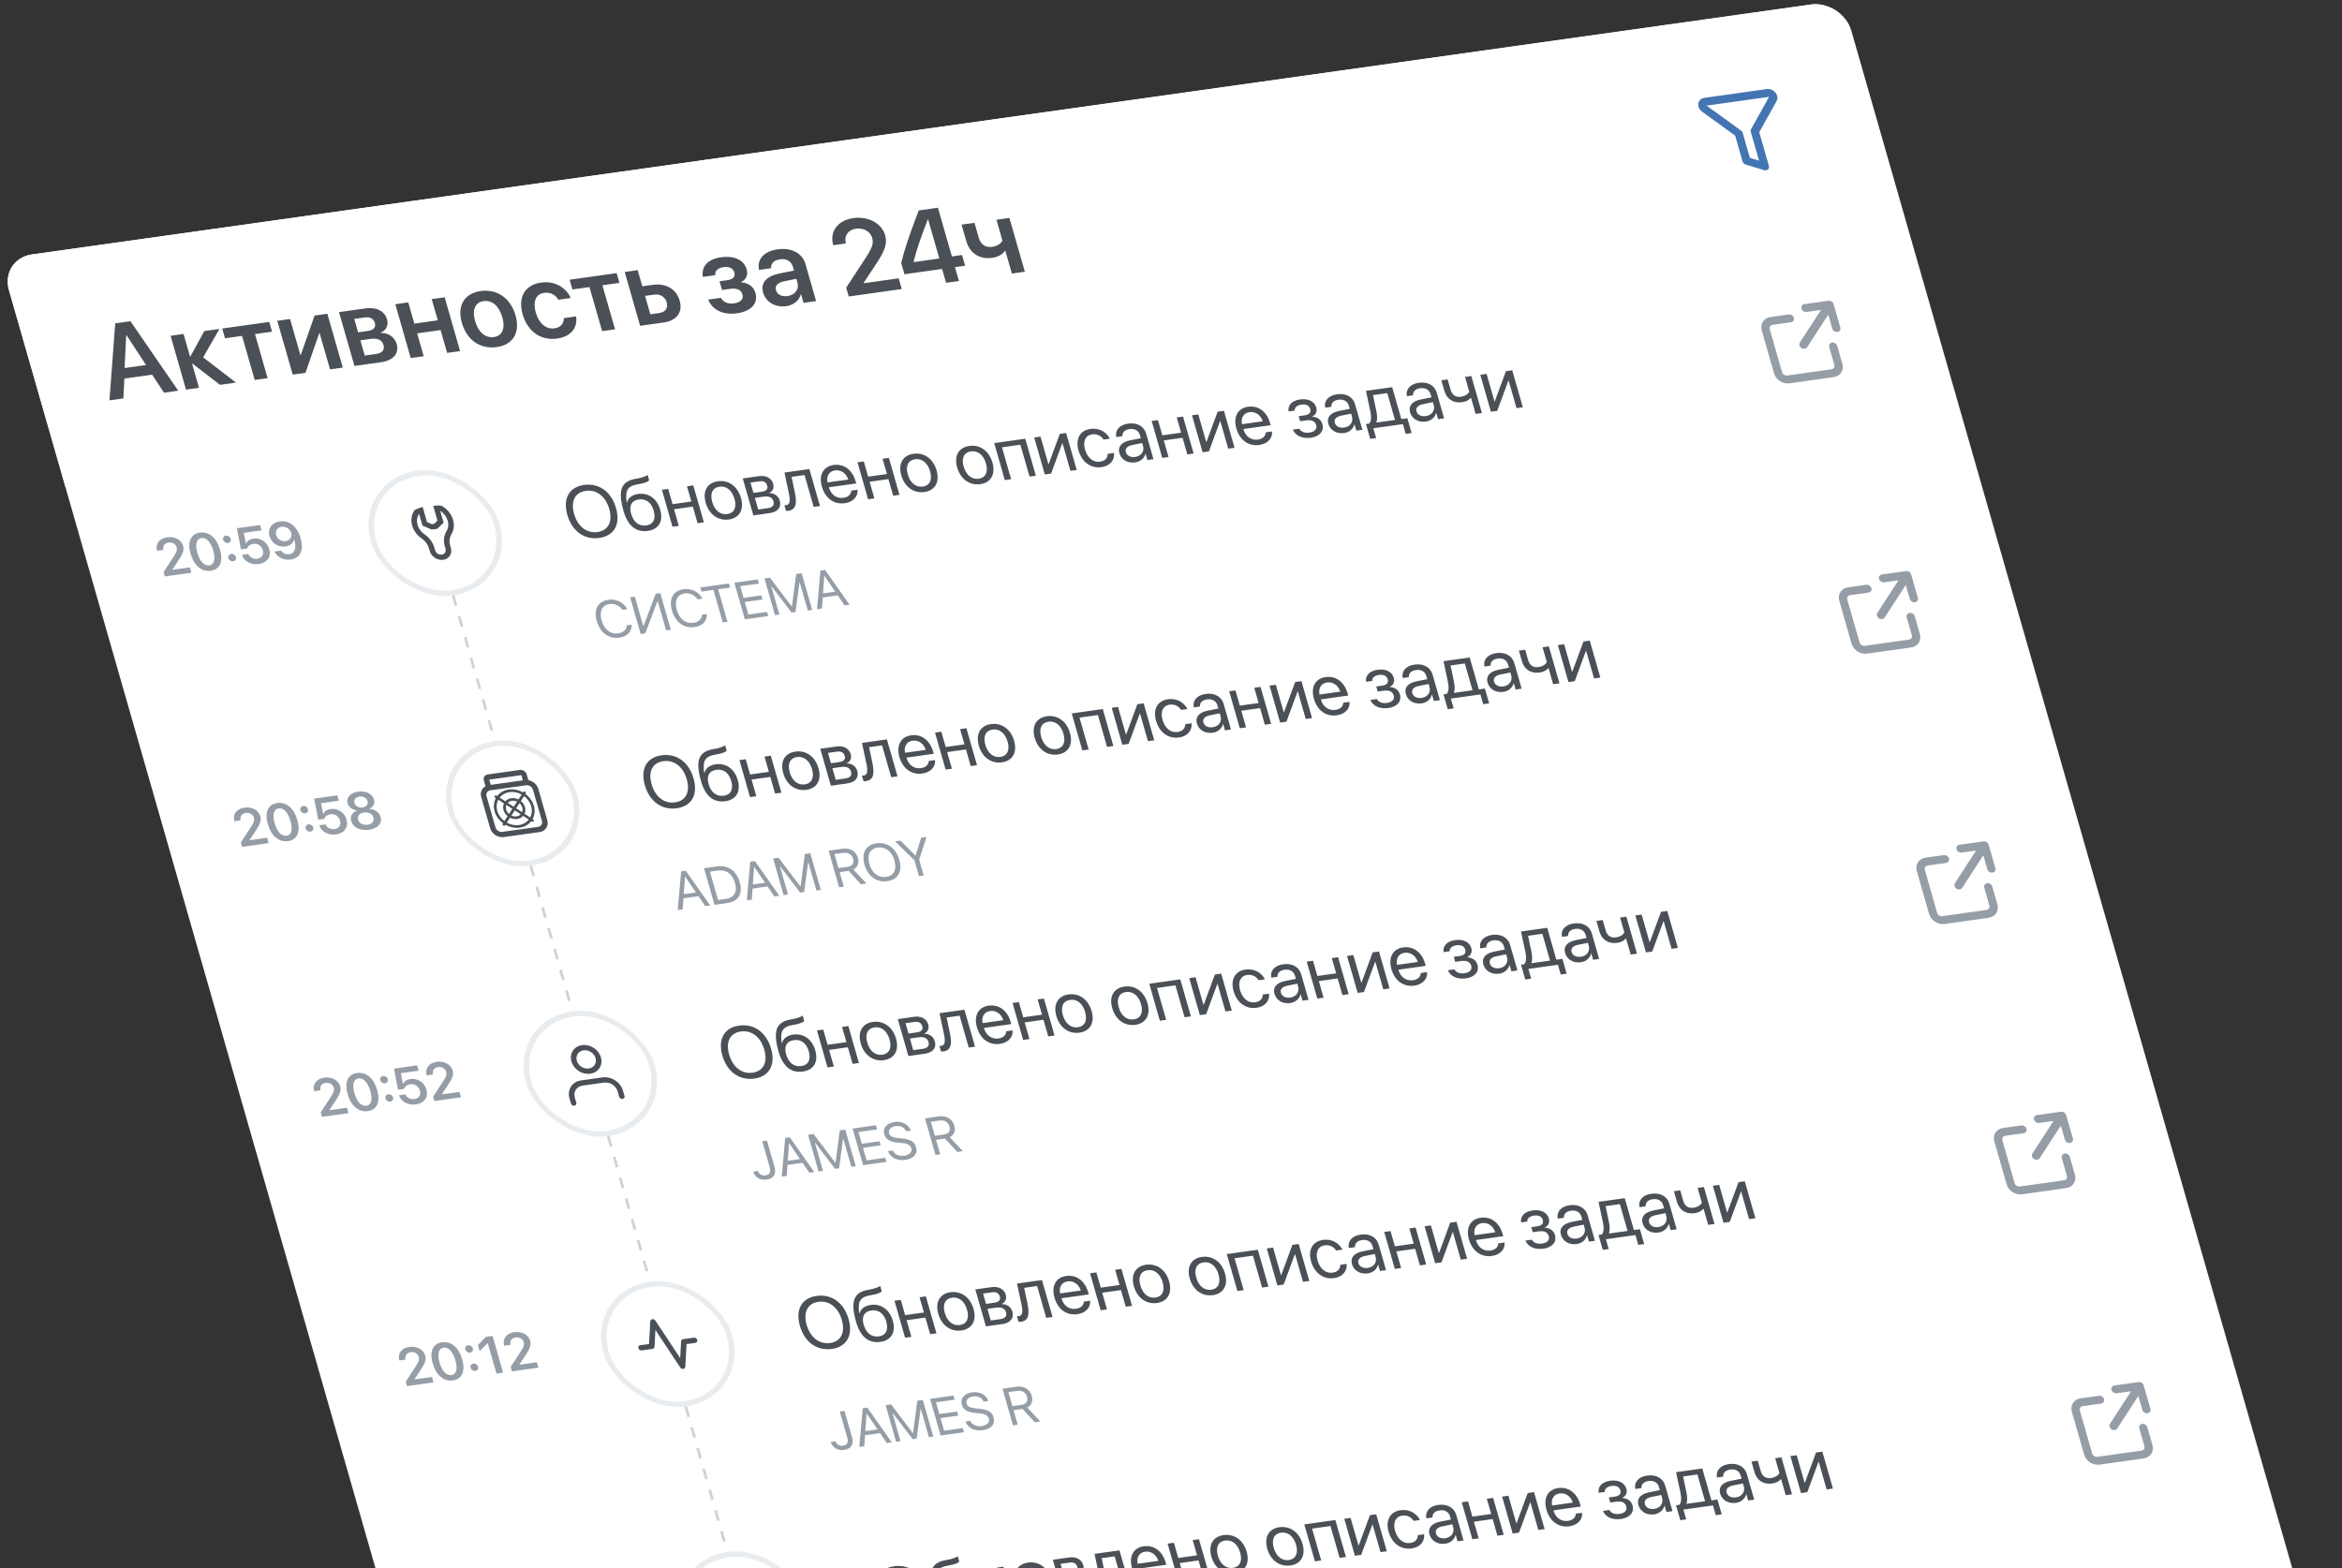 <?xml version="1.0" encoding="UTF-8"?> <svg xmlns="http://www.w3.org/2000/svg" width="433" height="290" viewBox="0 0 433 290" fill="none"><rect x="0" y="0" width="433" height="290" fill="#333333" stroke="none"/><g clip-path="url(#clip0_949_38994)"><g clip-path="url(#clip1_949_38994)"><path d="M1.654 53.643C0.74 50.458 2.66 47.502 5.942 47.04L334.711 0.835C337.992 0.374 341.393 2.582 342.306 5.768L431.613 317.216C432.526 320.402 430.606 323.358 427.325 323.819L98.556 370.024C95.274 370.486 91.874 368.277 90.96 365.092L1.654 53.643Z" fill="white"></path><rect width="344" height="44" transform="matrix(0.99 -0.139 0.276 0.961 0 47.876)" fill="white"></rect><path d="M30.321 72.614L28.128 69.28L22.992 70.002L22.807 73.67L20.235 74.032L21.302 59.79L24.116 59.395L32.951 72.245L30.321 72.614ZM23.332 61.995L23.037 68.052L27.002 67.495L23.4 61.985L23.332 61.995ZM37.562 66.079L43.628 70.744L40.678 71.159L35.592 67.245L35.515 67.255L36.791 71.705L34.392 72.042L31.539 62.092L33.937 61.755L35.127 65.904L35.205 65.893L37.767 61.216L40.571 60.822L37.562 66.079ZM49.778 59.528L50.295 61.331L47.142 61.774L49.478 69.922L47.09 70.258L44.753 62.109L41.601 62.553L41.084 60.75L49.778 59.528ZM56.48 68.938L54.12 69.269L51.267 59.319L53.627 58.987L55.532 65.634L55.61 65.623L58.162 58.35L60.522 58.018L63.375 67.969L61.015 68.3L59.096 61.607L59.019 61.618L56.48 68.938ZM67.437 58.697L65.493 58.97L66.204 61.448L67.963 61.201C69.085 61.043 69.542 60.53 69.305 59.704C69.081 58.925 68.413 58.56 67.437 58.697ZM68.534 62.664L66.629 62.931L67.436 65.748L69.535 65.453C70.676 65.292 71.162 64.707 70.901 63.796C70.634 62.867 69.83 62.482 68.534 62.664ZM65.532 67.666L62.678 57.715L67.543 57.032C69.612 56.741 71.122 57.515 71.574 59.092C71.873 60.134 71.356 61.173 70.389 61.485L70.411 61.56C71.803 61.54 72.976 62.332 73.334 63.581C73.838 65.336 72.746 66.652 70.473 66.971L65.532 67.666ZM82.668 65.257L81.457 61.033L77.124 61.642L78.335 65.866L75.937 66.203L73.084 56.253L75.482 55.916L76.607 59.84L80.94 59.231L79.815 55.307L82.213 54.97L85.066 64.92L82.668 65.257ZM91.834 64.174C88.827 64.597 86.316 62.928 85.39 59.699C84.469 56.489 85.877 54.24 88.865 53.82C91.853 53.4 94.389 55.085 95.312 58.305C96.238 61.534 94.842 63.752 91.834 64.174ZM91.304 62.325C92.832 62.11 93.474 60.77 92.865 58.648C92.26 56.536 90.926 55.464 89.398 55.679C87.88 55.892 87.231 57.243 87.837 59.355C88.445 61.477 89.776 62.54 91.304 62.325ZM105.52 55.102L103.238 55.423C102.731 54.567 101.797 53.975 100.598 54.144C99.079 54.357 98.476 55.76 99.055 57.779C99.644 59.834 100.973 60.927 102.492 60.714C103.652 60.55 104.249 59.861 104.235 58.828L106.517 58.507C106.824 60.632 105.518 62.251 103.013 62.603C100.015 63.025 97.545 61.321 96.627 58.12C95.723 54.966 97.046 52.67 100.025 52.252C102.607 51.889 104.683 53.199 105.52 55.102ZM114.01 50.501L114.527 52.303L111.374 52.746L113.71 60.895L111.322 61.23L108.985 53.082L105.833 53.525L105.316 51.723L114.01 50.501ZM120.935 54.479L119.262 54.714L120.237 58.112L121.91 57.877C123.031 57.719 123.56 56.932 123.269 55.919C122.976 54.895 122.047 54.323 120.935 54.479ZM118.352 60.242L115.499 50.292L117.897 49.955L118.753 52.94L120.736 52.661C123.124 52.326 125.05 53.461 125.661 55.592C126.272 57.723 125.122 59.291 122.733 59.627L118.352 60.242ZM136.251 57.932C133.727 58.287 131.693 57.332 130.937 55.398L133.277 55.069C133.735 55.893 134.602 56.25 135.724 56.092C136.961 55.918 137.499 55.266 137.267 54.459C137.009 53.558 136.243 53.236 134.956 53.417L133.496 53.622L133.033 52.007L134.445 51.809C135.538 51.655 135.995 51.181 135.764 50.373C135.559 49.66 134.885 49.237 133.773 49.394C132.718 49.542 132.151 50.09 132.237 50.879L129.954 51.2C129.619 49.294 130.855 47.919 133.253 47.582C135.835 47.219 137.557 48.1 138.046 49.809C138.335 50.813 137.955 51.735 137.041 52.127L137.063 52.203C138.435 52.322 139.346 53.044 139.667 54.161C140.219 56.085 138.891 57.561 136.251 57.932ZM145.589 54.745C146.952 54.553 147.792 53.517 147.447 52.315L147.229 51.555L144.9 52.029C143.761 52.267 143.24 52.868 143.466 53.656C143.7 54.473 144.544 54.891 145.589 54.745ZM145.369 56.611C143.387 56.89 141.599 55.882 141.085 54.089C140.579 52.324 141.677 51.066 144.129 50.565L146.793 50.034L146.589 49.321C146.29 48.279 145.392 47.78 144.203 47.947C143.062 48.108 142.49 48.745 142.572 49.592L140.338 49.906C139.912 48.033 141.164 46.47 143.775 46.103C146.318 45.746 148.346 46.818 148.919 48.818L150.884 55.67L148.563 55.996L148.108 54.41L148.06 54.417C147.78 55.579 146.685 56.426 145.369 56.611ZM154.051 45.313C153.335 42.816 154.881 40.734 157.772 40.327C160.557 39.936 163.023 41.308 163.653 43.505C164.116 45.119 163.48 46.478 162.166 48.528L159.664 52.327L159.677 52.374L166.157 51.463L166.725 53.444L156.919 54.822L156.45 53.189L160.164 47.511C161.301 45.72 161.537 44.964 161.246 43.95C160.926 42.833 159.635 42.087 158.252 42.281C156.802 42.485 156.004 43.632 156.389 44.975L156.399 45.012L154.059 45.341L154.051 45.313ZM174.916 52.293L174.181 49.73L167.218 50.709L166.62 48.625C167.194 46.239 168.059 43.608 169.861 38.911L173.41 38.413L175.992 47.415L177.868 47.151L178.436 49.132L176.56 49.396L177.295 51.959L174.916 52.293ZM168.91 48.401L168.929 48.466L173.668 47.8L171.584 40.535L171.546 40.54C170.202 44.029 169.441 46.217 168.91 48.401ZM189.48 50.246L187.081 50.583L185.878 46.387L185.762 46.403C185.357 47.027 184.592 47.515 183.441 47.677C181.062 48.011 179.28 46.777 178.647 44.571L177.778 41.539L180.166 41.203L180.96 43.973C181.305 45.174 182.204 45.819 183.423 45.648C184.477 45.5 185.079 45.005 185.332 44.481L184.228 40.633L186.626 40.295L189.48 50.246Z" fill="#4A5056"></path><g clip-path="url(#clip2_949_38994)"><path fill-rule="evenodd" clip-rule="evenodd" d="M314.687 20.645C313.569 19.835 313.828 18.27 315.109 18.09L326.656 16.467C327.937 16.287 329.039 17.661 328.454 18.711L325.257 24.449L327.038 30.663C327.11 30.913 327.043 31.164 326.862 31.326C326.681 31.488 326.411 31.538 326.149 31.459L322.764 30.435C322.478 30.348 322.247 30.121 322.169 29.848L320.8 25.075L314.687 20.645ZM327.069 17.909L315.523 19.532L321.882 24.14C322.041 24.255 322.156 24.416 322.207 24.592L323.526 29.193L325.219 29.705L323.693 24.383C323.642 24.207 323.66 24.027 323.743 23.878L327.069 17.909Z" fill="#4475B3"></path></g><g clip-path="url(#clip3_949_38994)"><path d="M29.049 101.837C28.692 100.588 29.464 99.547 30.91 99.344C32.303 99.148 33.536 99.834 33.85 100.932C34.082 101.74 33.764 102.419 33.107 103.444L31.856 105.344L31.863 105.367L35.102 104.912L35.386 105.902L30.483 106.591L30.249 105.775L32.106 102.935C32.674 102.04 32.792 101.662 32.647 101.155C32.487 100.597 31.841 100.224 31.15 100.321C30.425 100.423 30.026 100.996 30.218 101.668L30.224 101.686L29.053 101.851L29.049 101.837ZM38.974 105.539C37.263 105.78 35.853 104.567 35.23 102.394C34.61 100.23 35.252 98.734 36.954 98.494C38.651 98.256 40.061 99.454 40.683 101.623C41.305 103.791 40.681 105.3 38.974 105.539ZM38.69 104.549C39.614 104.419 39.88 103.4 39.422 101.805C38.969 100.223 38.152 99.356 37.238 99.485C36.319 99.614 36.037 100.645 36.486 102.212C36.944 103.808 37.762 104.68 38.69 104.549ZM43.124 103.784C42.732 103.839 42.343 103.587 42.234 103.206C42.126 102.831 42.345 102.488 42.736 102.433C43.123 102.378 43.514 102.636 43.622 103.011C43.731 103.392 43.511 103.73 43.124 103.784ZM42.152 100.396C41.761 100.451 41.37 100.193 41.262 99.818C41.154 99.442 41.373 99.099 41.765 99.044C42.151 98.99 42.542 99.247 42.65 99.623C42.758 99.998 42.539 100.341 42.152 100.396ZM47.852 104.292C46.411 104.494 45.126 103.801 44.728 102.607L45.898 102.442C46.156 103.06 46.845 103.413 47.58 103.309C48.412 103.193 48.821 102.549 48.592 101.751C48.359 100.939 47.62 100.447 46.803 100.562C46.232 100.643 45.812 100.965 45.676 101.424L44.545 101.583L43.801 97.674L48.076 97.073L48.36 98.063L45.072 98.525L45.461 100.531L45.49 100.527C45.655 100.05 46.147 99.697 46.839 99.6C48.173 99.413 49.409 100.23 49.787 101.549C50.191 102.957 49.399 104.074 47.852 104.292ZM53.751 103.463C52.47 103.643 51.256 103.042 50.746 101.981L51.983 101.807C52.285 102.297 52.88 102.565 53.489 102.479C54.519 102.334 54.869 101.309 54.38 99.673C54.38 99.673 54.375 99.674 54.37 99.675L54.365 99.675L54.36 99.676C54.279 100.376 53.692 100.922 52.787 101.049C51.462 101.236 50.198 100.422 49.829 99.136C49.436 97.766 50.25 96.621 51.758 96.409C52.784 96.265 53.753 96.627 54.464 97.425C54.952 97.933 55.325 98.618 55.567 99.463C56.214 101.72 55.54 103.211 53.751 103.463ZM52.81 100.06C53.608 99.948 54.051 99.299 53.837 98.553C53.62 97.797 52.842 97.292 52.058 97.402C51.28 97.511 50.834 98.184 51.047 98.926C51.266 99.691 52.017 100.171 52.81 100.06Z" fill="#959DA6"></path><path d="M43.334 151.829C42.976 150.581 43.749 149.539 45.195 149.336C46.588 149.141 47.821 149.827 48.135 150.925C48.367 151.732 48.049 152.412 47.392 153.437L46.141 155.336L46.148 155.36L49.387 154.904L49.671 155.895L44.768 156.584L44.534 155.767L46.391 152.928C46.959 152.033 47.077 151.655 46.932 151.148C46.772 150.589 46.126 150.216 45.435 150.313C44.71 150.415 44.311 150.989 44.503 151.66L44.509 151.679L43.338 151.843L43.334 151.829ZM53.259 155.532C51.548 155.773 50.138 154.559 49.515 152.386C48.895 150.223 49.537 148.726 51.239 148.487C52.936 148.248 54.346 149.447 54.968 151.615C55.59 153.784 54.966 155.292 53.259 155.532ZM52.975 154.542C53.899 154.412 54.165 153.393 53.707 151.797C53.254 150.215 52.437 149.349 51.523 149.477C50.604 149.606 50.322 150.637 50.771 152.205C51.229 153.801 52.047 154.672 52.975 154.542ZM57.409 153.777C57.017 153.832 56.628 153.579 56.519 153.199C56.411 152.823 56.63 152.48 57.021 152.425C57.408 152.371 57.799 152.628 57.907 153.004C58.016 153.384 57.796 153.723 57.409 153.777ZM56.437 150.388C56.045 150.443 55.655 150.186 55.547 149.81C55.439 149.435 55.658 149.091 56.05 149.036C56.436 148.982 56.827 149.24 56.935 149.615C57.042 149.99 56.824 150.334 56.437 150.388ZM62.137 154.284C60.696 154.487 59.411 153.793 59.013 152.599L60.183 152.435C60.441 153.053 61.13 153.405 61.865 153.302C62.697 153.185 63.106 152.542 62.877 151.744C62.644 150.932 61.905 150.44 61.088 150.555C60.517 150.635 60.096 150.958 59.961 151.416L58.83 151.575L58.086 147.666L62.361 147.065L62.645 148.056L59.357 148.518L59.746 150.524L59.775 150.52C59.94 150.042 60.432 149.69 61.124 149.593C62.458 149.405 63.694 150.223 64.072 151.542C64.475 152.95 63.684 154.067 62.137 154.284ZM68.215 153.43C66.6 153.657 65.265 153 64.933 151.845C64.682 150.968 65.122 150.188 66.02 149.881L66.013 149.858C65.164 149.772 64.476 149.249 64.264 148.512C63.969 147.484 64.773 146.585 66.195 146.385C67.621 146.184 68.847 146.793 69.144 147.831C69.353 148.558 69.01 149.222 68.276 149.54L68.283 149.563C69.282 149.608 70.123 150.208 70.373 151.081C70.706 152.24 69.82 153.204 68.215 153.43ZM67.95 152.505C68.786 152.388 69.239 151.826 69.052 151.174C68.862 150.512 68.136 150.121 67.3 150.238C66.463 150.356 66.01 150.918 66.199 151.575C66.386 152.227 67.113 152.623 67.95 152.505ZM67.034 149.314C67.736 149.215 68.117 148.722 67.951 148.14C67.782 147.553 67.163 147.201 66.457 147.3C65.746 147.4 65.369 147.892 65.538 148.479C65.704 149.061 66.324 149.414 67.034 149.314Z" fill="#959DA6"></path><path d="M58.093 201.755C57.735 200.507 58.508 199.465 59.953 199.262C61.346 199.067 62.579 199.753 62.894 200.851C63.125 201.658 62.807 202.338 62.15 203.363L60.899 205.262L60.906 205.286L64.146 204.83L64.43 205.821L59.527 206.51L59.292 205.693L61.149 202.854C61.718 201.959 61.836 201.581 61.69 201.074C61.53 200.515 60.885 200.142 60.193 200.239C59.468 200.341 59.069 200.915 59.262 201.586L59.267 201.605L58.097 201.769L58.093 201.755ZM68.018 205.458C66.306 205.699 64.897 204.485 64.274 202.312C63.653 200.149 64.296 198.652 65.998 198.413C67.695 198.174 69.105 199.373 69.727 201.541C70.348 203.71 69.725 205.218 68.018 205.458ZM67.734 204.468C68.657 204.338 68.924 203.319 68.466 201.723C68.012 200.141 67.195 199.275 66.282 199.403C65.363 199.532 65.08 200.563 65.53 202.131C65.987 203.727 66.805 204.598 67.734 204.468ZM72.167 203.703C71.776 203.758 71.386 203.505 71.277 203.125C71.17 202.749 71.388 202.406 71.78 202.351C72.167 202.297 72.557 202.554 72.665 202.93C72.774 203.31 72.554 203.649 72.167 203.703ZM71.196 200.314C70.804 200.369 70.413 200.112 70.306 199.736C70.198 199.361 70.416 199.017 70.808 198.962C71.195 198.908 71.586 199.166 71.693 199.541C71.801 199.917 71.582 200.26 71.196 200.314ZM76.895 204.21C75.454 204.413 74.169 203.719 73.771 202.525L74.942 202.361C75.199 202.979 75.889 203.331 76.624 203.228C77.455 203.111 77.865 202.468 77.636 201.67C77.403 200.858 76.663 200.366 75.846 200.481C75.275 200.561 74.855 200.884 74.72 201.342L73.588 201.501L72.845 197.592L77.119 196.991L77.403 197.982L74.115 198.444L74.504 200.45L74.533 200.446C74.698 199.968 75.191 199.616 75.882 199.519C77.217 199.331 78.452 200.149 78.83 201.468C79.234 202.876 78.443 203.993 76.895 204.21ZM78.885 198.833C78.527 197.585 79.299 196.543 80.745 196.34C82.138 196.144 83.371 196.831 83.686 197.929C83.917 198.736 83.599 199.416 82.942 200.441L81.691 202.34L81.698 202.364L84.937 201.908L85.221 202.899L80.318 203.588L80.084 202.771L81.941 199.932C82.509 199.037 82.627 198.659 82.482 198.152C82.322 197.593 81.677 197.22 80.985 197.317C80.26 197.419 79.861 197.993 80.053 198.664L80.059 198.683L78.889 198.847L78.885 198.833Z" fill="#959DA6"></path><path d="M73.818 251.545C73.46 250.296 74.233 249.255 75.679 249.052C77.072 248.856 78.305 249.542 78.62 250.641C78.851 251.448 78.533 252.127 77.876 253.152L76.625 255.052L76.632 255.075L79.871 254.62L80.155 255.61L75.252 256.299L75.018 255.483L76.875 252.644C77.443 251.748 77.561 251.37 77.416 250.864C77.256 250.305 76.61 249.932 75.919 250.029C75.194 250.131 74.795 250.705 74.987 251.376L74.993 251.394L73.822 251.559L73.818 251.545ZM83.743 255.248C82.032 255.488 80.622 254.275 79.999 252.102C79.379 249.938 80.021 248.442 81.723 248.202C83.42 247.964 84.83 249.162 85.452 251.331C86.074 253.499 85.45 255.008 83.743 255.248ZM83.459 254.257C84.383 254.128 84.649 253.109 84.191 251.513C83.738 249.931 82.921 249.064 82.007 249.193C81.088 249.322 80.806 250.353 81.255 251.921C81.713 253.516 82.531 254.388 83.459 254.257ZM87.893 253.493C87.501 253.548 87.112 253.295 87.003 252.915C86.895 252.539 87.114 252.196 87.505 252.141C87.892 252.086 88.283 252.344 88.391 252.72C88.5 253.1 88.28 253.438 87.893 253.493ZM86.921 250.104C86.529 250.159 86.139 249.901 86.031 249.526C85.923 249.15 86.142 248.807 86.534 248.752C86.92 248.698 87.311 248.955 87.419 249.331C87.526 249.706 87.308 250.049 86.921 250.104ZM91.789 253.975L90.178 248.357L90.149 248.361L88.698 249.844L88.371 248.704L89.837 247.204L91.07 247.03L93.012 253.803L91.789 253.975ZM93.218 248.818C92.86 247.57 93.632 246.529 95.078 246.326C96.471 246.13 97.704 246.816 98.019 247.914C98.25 248.722 97.932 249.401 97.275 250.426L96.024 252.325L96.031 252.349L99.27 251.894L99.554 252.884L94.651 253.573L94.417 252.756L96.274 249.917C96.842 249.022 96.96 248.644 96.815 248.137C96.655 247.579 96.01 247.205 95.318 247.303C94.593 247.405 94.194 247.978 94.386 248.649L94.392 248.668L93.222 248.833L93.218 248.818Z" fill="#959DA6"></path><rect x="0.633" y="0.411" width="23" height="23" rx="11.5" transform="matrix(0.99 -0.139 0.276 0.961 65.169 88.806)" stroke="#E9ECEF"></rect><path fill-rule="evenodd" clip-rule="evenodd" d="M76.835 94.225C76.967 94.156 77.192 94.06 77.588 93.925L78.144 93.735L78.947 96.537L79.836 96.917L80.266 96.856L80.877 96.266L80.094 93.535L80.624 93.49C80.983 93.46 81.239 93.455 81.44 93.49C81.676 93.531 81.82 93.627 81.896 93.677C81.903 93.681 81.909 93.685 81.915 93.689C83.797 94.911 84.464 97.227 83.41 98.866C83.088 99.444 83.018 100.142 83.215 100.827L83.363 101.344C83.663 102.392 83.032 103.364 81.952 103.516C80.872 103.668 79.754 102.941 79.453 101.893L79.305 101.376C79.108 100.691 78.66 100.066 78.044 99.62C76.171 98.395 75.509 96.086 76.563 94.45C76.573 94.434 76.582 94.42 76.592 94.408C76.617 94.376 76.644 94.35 76.667 94.331C76.713 94.293 76.769 94.259 76.835 94.225ZM77.425 95.085C76.696 96.291 77.194 97.962 78.562 98.851L78.575 98.859L78.586 98.867C79.421 99.467 80.029 100.311 80.295 101.237L80.443 101.754C80.592 102.271 81.144 102.63 81.677 102.555C82.209 102.48 82.521 102 82.373 101.483L82.224 100.966C81.959 100.04 82.055 99.097 82.494 98.318L82.5 98.307L82.507 98.296C83.293 97.086 82.802 95.371 81.409 94.467C81.4 94.461 81.393 94.457 81.387 94.453L82.014 96.641L80.842 97.776L79.812 97.92L78.105 97.191L77.492 95.053C77.464 95.065 77.442 95.076 77.425 95.085Z" fill="#4A5056"></path><path d="M83.774 110.102L91.492 137.017" stroke="#D1D1D6" stroke-width="0.5" stroke-dasharray="2 2"></path><rect x="0.633" y="0.411" width="23" height="23" rx="11.5" transform="matrix(0.99 -0.139 0.276 0.961 79.502 138.792)" stroke="#E9ECEF"></rect><g clip-path="url(#clip4_949_38994)"><path d="M96.116 142.368C96.663 142.291 97.23 142.659 97.382 143.19L97.689 144.262C98.534 144.417 99.29 145.051 99.53 145.888L101.184 151.655L101.229 151.853C101.394 152.771 100.86 153.595 99.954 153.818L99.755 153.856L93.152 154.784L92.947 154.802C91.989 154.841 91.042 154.226 90.688 153.335L90.621 153.14L88.967 147.372C88.727 146.536 89.075 145.748 89.768 145.376L89.46 144.303C89.317 143.806 89.59 143.341 90.074 143.222L90.175 143.203L96.116 142.368ZM90.672 146.133C90.125 146.21 89.805 146.702 89.957 147.233L91.611 153.001C91.763 153.532 92.33 153.9 92.877 153.823L99.479 152.895C100.026 152.818 100.346 152.325 100.194 151.795L98.54 146.027C98.388 145.496 97.821 145.128 97.274 145.205L90.672 146.133ZM94.253 145.967C95.105 145.891 95.96 146.102 96.699 146.522L96.757 146.434L96.787 146.397C96.865 146.322 96.999 146.315 97.107 146.385C97.215 146.455 97.262 146.58 97.226 146.682L97.204 146.724L97.146 146.813C97.881 147.354 98.452 148.117 98.706 149.004L98.753 149.185C98.945 150.007 98.829 150.795 98.476 151.445L98.577 151.511L98.62 151.544C98.71 151.628 98.735 151.757 98.674 151.851C98.613 151.945 98.486 151.974 98.372 151.926L98.324 151.9L98.223 151.834C97.74 152.465 97 152.909 96.086 153.038L95.897 153.06C95.045 153.136 94.19 152.923 93.451 152.503L93.393 152.593L93.364 152.629C93.285 152.705 93.152 152.713 93.043 152.642C92.935 152.572 92.888 152.447 92.925 152.344L92.946 152.302L93.004 152.212C92.32 151.708 91.778 151.014 91.501 150.205L91.445 150.024C91.19 149.137 91.295 148.279 91.675 147.582L91.573 147.516L91.531 147.483C91.441 147.398 91.415 147.27 91.476 147.176C91.537 147.082 91.665 147.053 91.778 147.101L91.826 147.127L91.927 147.193C92.41 146.562 93.152 146.117 94.065 145.989L94.253 145.967ZM93.704 152.113C94.382 152.49 95.171 152.666 95.948 152.557C96.725 152.448 97.354 152.072 97.772 151.541L96.724 150.86C96.461 151.161 96.084 151.372 95.626 151.436L95.421 151.455C95.031 151.47 94.643 151.377 94.296 151.202L93.704 152.113ZM92.125 147.874C91.809 148.471 91.724 149.2 91.94 149.955C92.156 150.708 92.636 151.357 93.256 151.823L93.849 150.911C93.548 150.665 93.305 150.349 93.161 149.987L93.094 149.792C92.967 149.348 93.007 148.918 93.174 148.555L92.125 147.874ZM96.3 148.115C96.655 148.404 96.928 148.791 97.055 149.236L97.101 149.433C97.168 149.807 97.118 150.163 96.976 150.471L98.024 151.152C98.339 150.555 98.427 149.827 98.211 149.073C97.995 148.319 97.512 147.671 96.892 147.205L96.3 148.115ZM94.552 150.808C94.843 150.942 95.167 151.001 95.488 150.956C95.809 150.911 96.076 150.769 96.271 150.567L95.172 149.853L94.552 150.808ZM93.626 148.849C93.52 149.109 93.5 149.411 93.589 149.723C93.679 150.034 93.864 150.306 94.104 150.518L94.725 149.562L93.626 148.849ZM95.425 149.464L96.524 150.178C96.629 149.918 96.649 149.616 96.56 149.305C96.471 148.994 96.286 148.72 96.045 148.508L95.425 149.464ZM94.661 148.072C94.341 148.117 94.073 148.258 93.878 148.459L94.977 149.173L95.597 148.218C95.307 148.084 94.982 148.027 94.661 148.072ZM94.203 146.47C93.426 146.579 92.795 146.954 92.377 147.485L93.427 148.166C93.69 147.867 94.066 147.656 94.524 147.591L94.729 147.573C95.118 147.557 95.506 147.65 95.853 147.825L96.445 146.913C95.767 146.536 94.979 146.361 94.203 146.47ZM90.726 145.125L96.667 144.29L96.392 143.329L90.45 144.164L90.726 145.125Z" fill="#4A5056"></path></g><path d="M98.107 160.087L105.825 187.003" stroke="#D1D1D6" stroke-width="0.5" stroke-dasharray="2 2"></path><rect x="0.633" y="0.411" width="23" height="23" rx="11.5" transform="matrix(0.99 -0.139 0.276 0.961 93.835 188.777)" stroke="#E9ECEF"></rect><g clip-path="url(#clip5_949_38994)"><path fill-rule="evenodd" clip-rule="evenodd" d="M107.617 193.251C106.113 193.462 105.233 194.817 105.652 196.277C106.07 197.737 107.629 198.749 109.133 198.538C110.637 198.326 111.517 196.972 111.098 195.512C110.679 194.052 109.121 193.04 107.617 193.251ZM106.642 196.138C106.375 195.209 106.935 194.347 107.893 194.212C108.85 194.078 109.841 194.722 110.108 195.651C110.374 196.58 109.814 197.442 108.857 197.577C107.9 197.711 106.908 197.067 106.642 196.138Z" fill="#4A5056"></path><path d="M107.428 199.777C105.787 200.008 104.827 201.486 105.284 203.079L105.56 204.04C105.636 204.305 105.919 204.49 106.193 204.451C106.466 204.413 106.626 204.166 106.55 203.901L106.274 202.94C105.97 201.878 106.61 200.892 107.704 200.739L111.665 200.182C112.759 200.028 113.892 200.764 114.196 201.826L114.472 202.787C114.548 203.053 114.832 203.237 115.105 203.199C115.379 203.16 115.539 202.914 115.462 202.648L115.187 201.687C114.73 200.094 113.03 198.99 111.389 199.221L107.428 199.777Z" fill="#4A5056"></path></g><path d="M112.44 210.073L120.158 236.989" stroke="#D1D1D6" stroke-width="0.5" stroke-dasharray="2 2"></path><rect x="0.633" y="0.411" width="23" height="23" rx="11.5" transform="matrix(0.99 -0.139 0.276 0.961 108.168 238.763)" stroke="#E9ECEF"></rect><g clip-path="url(#clip6_949_38994)"><path fill-rule="evenodd" clip-rule="evenodd" d="M120.603 243.926C120.816 243.896 121.043 244.002 121.167 244.189L125.756 251.121L125.924 248.02C125.935 247.815 126.086 247.656 126.299 247.626L128.28 247.347C128.553 247.309 128.837 247.493 128.913 247.758C128.989 248.024 128.829 248.27 128.555 248.309L126.932 248.537L126.705 252.727C126.694 252.932 126.543 253.091 126.33 253.121C126.117 253.151 125.89 253.045 125.766 252.859L121.176 245.927L121.009 249.027C120.998 249.233 120.846 249.392 120.633 249.422L118.653 249.7C118.379 249.739 118.096 249.555 118.02 249.289C117.944 249.024 118.104 248.777 118.377 248.739L120.001 248.511L120.227 244.321C120.238 244.115 120.39 243.956 120.603 243.926Z" fill="#4A5056"></path></g><path d="M126.773 260.059L134.491 286.974" stroke="#D1D1D6" stroke-width="0.5" stroke-dasharray="2 2"></path><rect x="0.633" y="0.411" width="23" height="23" rx="11.5" transform="matrix(0.99 -0.139 0.276 0.961 122.501 288.748)" stroke="#E9ECEF"></rect><path d="M107.985 89.671C110.754 89.282 113.029 90.931 113.892 93.94C114.755 96.95 113.563 99.079 110.794 99.469C108.026 99.858 105.752 98.215 104.889 95.206C104.026 92.196 105.216 90.06 107.985 89.671ZM108.298 90.762C106.301 91.042 105.47 92.69 106.141 95.03C106.81 97.362 108.485 98.658 110.482 98.378C112.479 98.097 113.309 96.449 112.64 94.116C111.969 91.777 110.295 90.481 108.298 90.762ZM119.766 98.167C117.607 98.47 116.066 97.224 115.288 94.51C114.206 90.738 114.785 89.023 117.492 88.54L118.007 88.447C118.675 88.319 119.395 88.081 119.736 87.821L120.023 88.82C119.856 89.049 119.16 89.324 118.357 89.471L117.842 89.564C115.906 89.911 115.563 90.828 115.865 92.911L115.919 92.903C116.147 92.031 116.907 91.486 117.99 91.334C119.892 91.067 121.477 92.198 122.061 94.235C122.677 96.383 121.804 97.88 119.766 98.167ZM119.476 97.155C120.796 96.969 121.306 95.975 120.856 94.404C120.428 92.912 119.42 92.172 118.1 92.358C116.774 92.544 116.252 93.499 116.679 94.991C117.13 96.561 118.149 97.341 119.476 97.155ZM128.972 96.75L128.091 93.674L124.618 94.162L125.5 97.238L124.335 97.401L122.376 90.567L123.54 90.404L124.348 93.223L127.821 92.735L127.013 89.916L128.177 89.752L130.137 96.586L128.972 96.75ZM134.754 96.06C132.804 96.334 131.101 95.159 130.477 92.984C129.851 90.802 130.776 89.264 132.726 88.99C134.669 88.717 136.37 89.886 136.996 92.067C137.62 94.242 136.696 95.787 134.754 96.06ZM134.465 95.055C135.711 94.88 136.259 93.846 135.798 92.236C135.336 90.626 134.26 89.82 133.014 89.995C131.769 90.17 131.213 91.205 131.675 92.815C132.137 94.425 133.22 95.23 134.465 95.055ZM140.438 88.993L138.753 89.23L139.301 91.142L140.81 90.93C141.697 90.805 142.033 90.43 141.845 89.773C141.672 89.168 141.176 88.889 140.438 88.993ZM141.169 91.836L139.565 92.062L140.181 94.21L141.995 93.956C142.848 93.836 143.201 93.396 143.003 92.707C142.794 91.977 142.198 91.692 141.169 91.836ZM139.282 95.301L137.323 88.467L140.335 88.043C141.655 87.858 142.651 88.408 142.962 89.493C143.161 90.189 142.838 90.904 142.226 91.127L142.241 91.18C143.162 91.173 143.923 91.716 144.168 92.57C144.515 93.779 143.811 94.664 142.315 94.874L139.282 95.301ZM146.96 91.084C147.359 92.99 147.233 94.245 145.75 94.453C145.547 94.482 145.401 94.461 145.31 94.44L145.014 93.408C145.081 93.419 145.219 93.434 145.388 93.41C146.085 93.312 146.121 92.48 145.849 91.213L145.033 87.383L149.643 86.735L151.603 93.569L150.438 93.733L148.748 87.838L146.352 88.175L146.96 91.084ZM154.388 86.978C153.285 87.132 152.749 88.062 153 89.21L156.825 88.672C156.47 87.533 155.499 86.821 154.388 86.978ZM157.384 90.72L158.542 90.557C158.681 91.781 157.742 92.829 156.206 93.045C154.188 93.329 152.573 92.141 151.957 89.992C151.348 87.87 152.181 86.255 154.124 85.982C156.026 85.715 157.582 86.891 158.175 88.961L158.3 89.395L153.25 90.104L153.269 90.17C153.644 91.478 154.682 92.227 155.948 92.049C156.842 91.924 157.372 91.391 157.384 90.72ZM165.135 91.667L164.253 88.592L160.78 89.08L161.662 92.155L160.498 92.319L158.538 85.485L159.702 85.322L160.511 88.141L163.983 87.652L163.175 84.833L164.339 84.67L166.299 91.504L165.135 91.667ZM170.916 90.978C168.966 91.252 167.263 90.076 166.639 87.901C166.014 85.72 166.939 84.181 168.888 83.907C170.831 83.634 172.532 84.803 173.158 86.985C173.782 89.16 172.859 90.705 170.916 90.978ZM170.627 89.973C171.873 89.797 172.422 88.763 171.96 87.153C171.498 85.543 170.422 84.738 169.177 84.913C167.931 85.088 167.376 86.123 167.837 87.733C168.299 89.343 169.382 90.148 170.627 89.973ZM181.246 89.526C179.296 89.8 177.593 88.624 176.969 86.449C176.344 84.268 177.269 82.73 179.218 82.456C181.161 82.183 182.863 83.352 183.488 85.533C184.112 87.708 183.189 89.253 181.246 89.526ZM180.958 88.521C182.203 88.346 182.752 87.312 182.29 85.702C181.828 84.092 180.752 83.286 179.507 83.461C178.261 83.636 177.706 84.671 178.167 86.281C178.629 87.891 179.712 88.696 180.958 88.521ZM190.344 88.124L188.654 82.23L185.249 82.709L186.939 88.603L185.774 88.767L183.815 81.933L189.555 81.126L191.515 87.96L190.344 88.124ZM194.331 87.564L193.167 87.728L191.207 80.894L192.371 80.73L193.83 85.816L193.884 85.809L195.946 80.228L197.11 80.064L199.07 86.898L197.905 87.062L196.447 81.976L196.393 81.983L194.331 87.564ZM205.193 81.116L204.029 81.279C203.637 80.651 202.902 80.173 201.907 80.313C200.681 80.485 200.164 81.604 200.601 83.128C201.05 84.692 202.146 85.543 203.371 85.371C204.305 85.24 204.793 84.706 204.8 83.919L205.964 83.755C206.105 85.082 205.237 86.154 203.653 86.377C201.696 86.652 200.027 85.472 199.403 83.297C198.793 81.168 199.662 79.582 201.612 79.308C203.311 79.07 204.65 79.982 205.193 81.116ZM209.872 84.491C210.983 84.335 211.619 83.46 211.336 82.474L211.176 81.915L209.326 82.292C208.395 82.484 207.971 82.968 208.155 83.611C208.342 84.262 209.026 84.61 209.872 84.491ZM209.887 85.501C208.486 85.698 207.309 85.009 206.957 83.78C206.622 82.61 207.338 81.744 208.936 81.424L210.922 81.028L210.758 80.457C210.518 79.622 209.807 79.203 208.832 79.34C207.925 79.467 207.475 79.961 207.518 80.652L206.381 80.812C206.123 79.618 206.905 78.564 208.571 78.33C210.222 78.098 211.513 78.819 211.904 80.179L213.258 84.904L212.141 85.061L211.804 83.885L211.777 83.889C211.582 84.73 210.835 85.368 209.887 85.501ZM219.52 84.024L218.638 80.949L215.165 81.437L216.047 84.512L214.883 84.676L212.923 77.842L214.088 77.678L214.896 80.497L218.369 80.009L217.56 77.19L218.725 77.026L220.684 83.86L219.52 84.024ZM223.507 83.464L222.343 83.627L220.383 76.793L221.548 76.63L223.006 81.716L223.06 81.708L225.122 76.127L226.286 75.964L228.246 82.798L227.081 82.961L225.623 77.875L225.569 77.883L223.507 83.464ZM231.018 76.208C229.915 76.363 229.379 77.293 229.63 78.44L233.455 77.903C233.1 76.763 232.128 76.052 231.018 76.208ZM234.014 79.95L235.171 79.787C235.311 81.012 234.372 82.06 232.835 82.276C230.818 82.559 229.203 81.371 228.587 79.222C227.978 77.1 228.811 75.486 230.754 75.213C232.656 74.945 234.212 76.121 234.805 78.191L234.929 78.625L229.88 79.335L229.898 79.4C230.273 80.708 231.312 81.457 232.578 81.28C233.472 81.154 234.002 80.621 234.014 79.95ZM242.353 80.938C240.81 81.155 239.482 80.576 239.028 79.437L240.22 79.269C240.527 79.848 241.209 80.115 242.082 79.992C243.104 79.848 243.537 79.295 243.347 78.631C243.126 77.863 242.498 77.588 241.436 77.738L240.38 77.886L240.112 76.953L241.168 76.805C242.062 76.679 242.428 76.286 242.236 75.616C242.072 75.044 241.533 74.689 240.626 74.817C239.794 74.933 239.311 75.364 239.373 75.922L238.229 76.083C238.054 74.932 238.864 74.073 240.353 73.864C241.957 73.638 243.045 74.265 243.36 75.362C243.56 76.058 243.277 76.741 242.618 76.998L242.633 77.05C243.617 77.117 244.263 77.628 244.489 78.416C244.855 79.691 244.005 80.706 242.353 80.938ZM248.499 79.063C249.609 78.907 250.245 78.031 249.962 77.045L249.802 76.487L247.952 76.863C247.022 77.055 246.597 77.539 246.782 78.183C246.968 78.833 247.652 79.182 248.499 79.063ZM248.513 80.072C247.112 80.269 245.936 79.58 245.583 78.351C245.248 77.182 245.964 76.315 247.563 75.995L249.548 75.6L249.384 75.028C249.145 74.194 248.433 73.774 247.458 73.911C246.551 74.038 246.101 74.532 246.144 75.224L245.007 75.383C244.749 74.189 245.532 73.136 247.197 72.902C248.849 72.67 250.14 73.391 250.53 74.751L251.885 79.475L250.768 79.632L250.43 78.456L250.403 78.46C250.208 79.301 249.461 79.939 248.513 80.072ZM257.911 77.651L256.49 72.696L253.85 73.067L254.459 75.976C254.641 76.832 254.671 77.6 254.463 78.081L254.479 78.133L257.911 77.651ZM254.427 80.998L253.33 81.152L252.543 78.406L253.131 78.323C253.552 77.922 253.557 77.032 253.361 76.103L252.545 72.273L257.392 71.592L259.082 77.486L260.199 77.329L260.986 80.076L259.89 80.23L259.372 78.423L253.909 79.191L254.427 80.998ZM263.608 76.939C264.718 76.783 265.354 75.908 265.072 74.922L264.912 74.363L263.062 74.74C262.131 74.932 261.706 75.415 261.891 76.059C262.077 76.71 262.762 77.058 263.608 76.939ZM263.623 77.949C262.222 78.146 261.045 77.457 260.693 76.228C260.357 75.058 261.074 74.192 262.672 73.871L264.657 73.476L264.493 72.905C264.254 72.07 263.542 71.651 262.567 71.788C261.66 71.915 261.21 72.409 261.254 73.1L260.116 73.26C259.858 72.066 260.641 71.012 262.306 70.778C263.958 70.546 265.249 71.267 265.639 72.627L266.994 77.352L265.877 77.509L265.54 76.333L265.513 76.337C265.317 77.177 264.57 77.816 263.623 77.949ZM273.987 76.369L272.822 76.533L271.976 73.582L271.875 73.597C271.586 73.965 271.086 74.261 270.322 74.369C268.636 74.606 267.465 73.738 267.046 72.279L266.483 70.314L267.647 70.151L268.207 72.102C268.463 72.996 269.121 73.498 270.069 73.365C270.942 73.242 271.427 72.846 271.65 72.446L270.863 69.699L272.027 69.535L273.987 76.369ZM276.81 75.972L275.645 76.136L273.686 69.302L274.85 69.138L276.308 74.225L276.362 74.217L278.424 68.636L279.588 68.473L281.548 75.306L280.384 75.47L278.925 70.384L278.871 70.392L276.81 75.972Z" fill="#4A5056"></path><g clip-path="url(#clip7_949_38994)"><path fill-rule="evenodd" clip-rule="evenodd" d="M334.013 57.683C333.603 57.741 333.178 57.465 333.064 57.066C332.95 56.668 333.19 56.299 333.6 56.241L338.056 55.615C338.466 55.557 338.891 55.833 339.006 56.231L340.246 60.557C340.36 60.955 340.12 61.325 339.71 61.382C339.3 61.44 338.875 61.164 338.761 60.766L338.019 58.181L334.11 64.2C333.901 64.522 333.431 64.588 333.06 64.347C332.689 64.106 332.558 63.65 332.768 63.328L336.677 57.309L334.013 57.683ZM327.743 60.064C327.332 60.122 327.092 60.492 327.207 60.89L329.481 68.82C329.595 69.218 330.02 69.494 330.43 69.437L338.6 68.288C339.01 68.231 339.25 67.861 339.136 67.463L338.192 64.174C338.078 63.776 338.318 63.406 338.728 63.349C339.139 63.291 339.564 63.567 339.678 63.965L340.621 67.254C340.964 68.449 340.244 69.557 339.013 69.73L330.843 70.879C329.613 71.051 328.338 70.223 327.995 69.029L325.721 61.098C325.379 59.904 326.099 58.795 327.329 58.622L330.718 58.146C331.128 58.089 331.553 58.365 331.667 58.763C331.781 59.161 331.541 59.53 331.131 59.588L327.743 60.064Z" fill="#959DA6"></path></g><path d="M114.478 117.904C112.553 118.174 110.946 116.989 110.331 114.844C109.721 112.718 110.561 111.174 112.471 110.906C113.956 110.697 115.337 111.392 115.966 112.656L115.076 112.781C114.585 111.981 113.652 111.55 112.695 111.685C111.331 111.876 110.753 113.071 111.225 114.718C111.702 116.38 112.881 117.318 114.259 117.124C115.251 116.985 115.838 116.438 115.892 115.625L116.782 115.5C116.807 116.834 115.987 117.692 114.478 117.904ZM123.159 116.567L121.614 111.178L121.536 111.189L119.31 117.108L118.449 117.229L116.507 110.456L117.368 110.335L118.918 115.742L118.996 115.731L121.217 109.794L122.077 109.673L124.02 116.446L123.159 116.567ZM128.375 115.951C126.45 116.221 124.843 115.036 124.228 112.891C123.618 110.765 124.458 109.221 126.368 108.953C127.852 108.744 129.234 109.439 129.863 110.703L128.973 110.828C128.482 110.028 127.549 109.597 126.591 109.732C125.228 109.923 124.65 111.118 125.122 112.765C125.599 114.427 126.778 115.365 128.156 115.171C129.147 115.032 129.735 114.485 129.789 113.672L130.678 113.547C130.704 114.881 129.883 115.739 128.375 115.951ZM134.498 114.973L133.627 115.095L131.903 109.083L129.703 109.392L129.485 108.632L134.756 107.891L134.974 108.651L132.774 108.961L134.498 114.973ZM141.818 113.153L142.036 113.914L137.713 114.521L135.771 107.748L140.094 107.141L140.312 107.901L136.859 108.386L137.482 110.56L140.756 110.099L140.971 110.85L137.698 111.31L138.365 113.639L141.818 113.153ZM150.159 112.772L149.347 112.886L147.85 107.667L147.816 107.672L147.075 113.157L146.34 113.26L142.633 108.4L142.599 108.405L144.096 113.624L143.283 113.738L141.341 106.965L142.352 106.823L146.38 112.136L146.419 112.131L147.206 106.141L148.217 105.999L150.159 112.772ZM156.145 111.931L154.888 110.091L152.113 110.481L151.968 112.518L151.054 112.646L151.684 105.512L152.545 105.391L157.059 111.802L156.145 111.931ZM152.394 106.481L152.163 109.727L154.426 109.409L152.423 106.477L152.394 106.481Z" fill="#959DA6"></path><path d="M122.318 139.657C125.087 139.268 127.362 140.917 128.225 143.926C129.088 146.936 127.896 149.065 125.127 149.454C122.359 149.843 120.085 148.201 119.222 145.191C118.359 142.182 119.549 140.046 122.318 139.657ZM122.631 140.748C120.634 141.028 119.803 142.676 120.474 145.015C121.143 147.348 122.818 148.644 124.815 148.363C126.812 148.083 127.642 146.435 126.973 144.102C126.302 141.763 124.628 140.467 122.631 140.748ZM134.099 148.152C131.94 148.456 130.399 147.209 129.621 144.496C128.539 140.724 129.118 139.009 131.825 138.526L132.34 138.433C133.008 138.305 133.728 138.067 134.069 137.807L134.356 138.806C134.189 139.034 133.493 139.31 132.69 139.457L132.175 139.55C130.239 139.897 129.896 140.813 130.198 142.897L130.252 142.889C130.48 142.016 131.24 141.472 132.323 141.32C134.225 141.053 135.81 142.183 136.394 144.22C137.01 146.369 136.137 147.866 134.099 148.152ZM133.809 147.14C135.129 146.955 135.639 145.96 135.189 144.39C134.761 142.898 133.753 142.158 132.433 142.344C131.107 142.53 130.585 143.485 131.012 144.977C131.463 146.547 132.482 147.327 133.809 147.14ZM143.305 146.735L142.424 143.66L138.951 144.148L139.833 147.224L138.668 147.387L136.709 140.553L137.873 140.39L138.681 143.209L142.154 142.721L141.346 139.902L142.51 139.738L144.47 146.572L143.305 146.735ZM149.087 146.046C147.137 146.32 145.434 145.144 144.81 142.969C144.184 140.788 145.109 139.25 147.059 138.976C149.002 138.702 150.703 139.872 151.329 142.053C151.953 144.228 151.029 145.773 149.087 146.046ZM148.798 145.041C150.044 144.866 150.592 143.831 150.131 142.222C149.669 140.612 148.593 139.806 147.347 139.981C146.102 140.156 145.546 141.191 146.008 142.801C146.47 144.411 147.553 145.216 148.798 145.041ZM154.771 138.979L153.086 139.215L153.634 141.128L155.143 140.915C156.03 140.791 156.366 140.416 156.178 139.758C156.005 139.154 155.509 138.875 154.771 138.979ZM155.502 141.822L153.898 142.048L154.514 144.196L156.328 143.941C157.181 143.822 157.534 143.382 157.336 142.692C157.127 141.963 156.531 141.678 155.502 141.822ZM153.615 145.287L151.656 138.453L154.668 138.029C155.988 137.844 156.984 138.394 157.295 139.478C157.494 140.175 157.171 140.89 156.559 141.113L156.574 141.166C157.495 141.159 158.256 141.702 158.501 142.556C158.848 143.765 158.144 144.65 156.648 144.86L153.615 145.287ZM161.293 141.07C161.692 142.976 161.566 144.231 160.083 144.439C159.88 144.468 159.734 144.447 159.643 144.426L159.347 143.394C159.414 143.405 159.552 143.42 159.721 143.396C160.418 143.298 160.454 142.466 160.182 141.199L159.366 137.369L163.976 136.721L165.936 143.555L164.771 143.719L163.081 137.824L160.685 138.161L161.293 141.07ZM168.721 136.963C167.618 137.118 167.082 138.048 167.333 139.195L171.158 138.658C170.803 137.518 169.832 136.807 168.721 136.963ZM171.717 140.705L172.875 140.543C173.014 141.767 172.075 142.815 170.539 143.031C168.521 143.315 166.906 142.127 166.29 139.978C165.681 137.855 166.514 136.241 168.457 135.968C170.359 135.701 171.915 136.877 172.508 138.947L172.633 139.38L167.583 140.09L167.602 140.156C167.977 141.463 169.015 142.213 170.281 142.035C171.175 141.91 171.705 141.377 171.717 140.705ZM179.468 141.653L178.586 138.578L175.113 139.066L175.995 142.141L174.831 142.305L172.871 135.471L174.035 135.307L174.844 138.126L178.316 137.638L177.508 134.819L178.672 134.656L180.632 141.49L179.468 141.653ZM185.249 140.964C183.299 141.238 181.596 140.062 180.972 137.887C180.347 135.705 181.272 134.167 183.221 133.893C185.164 133.62 186.866 134.789 187.491 136.971C188.115 139.146 187.192 140.691 185.249 140.964ZM184.96 139.958C186.206 139.783 186.755 138.749 186.293 137.139C185.831 135.529 184.755 134.724 183.51 134.899C182.264 135.074 181.709 136.109 182.17 137.719C182.632 139.329 183.715 140.133 184.96 139.958ZM195.579 139.512C193.629 139.786 191.926 138.61 191.302 136.435C190.677 134.254 191.602 132.715 193.551 132.441C195.494 132.168 197.196 133.337 197.821 135.519C198.445 137.694 197.522 139.239 195.579 139.512ZM195.291 138.507C196.536 138.332 197.085 137.297 196.623 135.687C196.161 134.078 195.085 133.272 193.84 133.447C192.594 133.622 192.039 134.657 192.5 136.267C192.962 137.877 194.045 138.682 195.291 138.507ZM204.677 138.11L202.987 132.216L199.582 132.695L201.272 138.589L200.107 138.752L198.148 131.918L203.888 131.112L205.848 137.946L204.677 138.11ZM208.664 137.55L207.5 137.714L205.54 130.88L206.704 130.716L208.163 135.802L208.217 135.794L210.279 130.214L211.443 130.05L213.403 136.884L212.238 137.048L210.78 131.962L210.726 131.969L208.664 137.55ZM219.526 131.101L218.362 131.265C217.97 130.637 217.235 130.159 216.24 130.299C215.014 130.471 214.497 131.59 214.934 133.114C215.383 134.678 216.479 135.529 217.704 135.357C218.638 135.225 219.126 134.692 219.133 133.905L220.297 133.741C220.438 135.068 219.57 136.14 217.986 136.363C216.029 136.638 214.36 135.457 213.736 133.282C213.126 131.153 213.995 129.568 215.945 129.294C217.644 129.055 218.983 129.968 219.526 131.101ZM224.205 134.477C225.316 134.321 225.952 133.445 225.669 132.46L225.509 131.901L223.659 132.277C222.728 132.47 222.304 132.953 222.488 133.597C222.675 134.248 223.359 134.596 224.205 134.477ZM224.22 135.487C222.819 135.684 221.642 134.994 221.29 133.766C220.955 132.596 221.671 131.73 223.269 131.409L225.255 131.014L225.091 130.442C224.851 129.608 224.14 129.188 223.165 129.325C222.258 129.453 221.808 129.947 221.851 130.638L220.714 130.798C220.456 129.604 221.238 128.55 222.904 128.316C224.555 128.084 225.846 128.805 226.237 130.165L227.591 134.89L226.474 135.047L226.137 133.871L226.11 133.874C225.915 134.715 225.168 135.354 224.22 135.487ZM233.853 134.01L232.971 130.935L229.498 131.423L230.38 134.498L229.216 134.662L227.256 127.828L228.421 127.664L229.229 130.483L232.702 129.995L231.893 127.176L233.058 127.012L235.017 133.846L233.853 134.01ZM237.84 133.449L236.676 133.613L234.716 126.779L235.881 126.616L237.339 131.702L237.393 131.694L239.455 126.113L240.619 125.95L242.579 132.784L241.414 132.947L239.956 127.861L239.902 127.869L237.84 133.449ZM245.351 126.194C244.248 126.349 243.712 127.279 243.963 128.426L247.788 127.888C247.433 126.749 246.461 126.038 245.351 126.194ZM248.347 129.936L249.504 129.773C249.644 130.998 248.705 132.046 247.169 132.262C245.151 132.545 243.536 131.357 242.92 129.208C242.311 127.086 243.144 125.472 245.087 125.199C246.989 124.931 248.545 126.107 249.138 128.177L249.263 128.611L244.213 129.321L244.231 129.386C244.606 130.694 245.645 131.443 246.911 131.265C247.805 131.14 248.335 130.607 248.347 129.936ZM256.686 130.924C255.143 131.141 253.815 130.562 253.361 129.422L254.553 129.255C254.86 129.834 255.542 130.1 256.415 129.978C257.437 129.834 257.87 129.281 257.68 128.617C257.459 127.848 256.831 127.574 255.769 127.724L254.713 127.872L254.445 126.939L255.501 126.791C256.395 126.665 256.761 126.272 256.569 125.602C256.405 125.03 255.866 124.675 254.959 124.802C254.127 124.919 253.644 125.349 253.706 125.908L252.562 126.069C252.387 124.918 253.197 124.059 254.686 123.85C256.29 123.624 257.378 124.25 257.693 125.348C257.893 126.044 257.61 126.727 256.951 126.983L256.966 127.036C257.95 127.103 258.596 127.613 258.822 128.402C259.188 129.677 258.338 130.692 256.686 130.924ZM262.832 129.048C263.942 128.892 264.578 128.017 264.295 127.031L264.135 126.473L262.285 126.849C261.355 127.041 260.93 127.525 261.115 128.169C261.301 128.819 261.985 129.167 262.832 129.048ZM262.846 130.058C261.445 130.255 260.269 129.566 259.916 128.337C259.581 127.167 260.297 126.301 261.896 125.981L263.881 125.586L263.717 125.014C263.478 124.179 262.766 123.76 261.791 123.897C260.884 124.024 260.434 124.518 260.477 125.209L259.34 125.369C259.082 124.175 259.865 123.122 261.53 122.888C263.182 122.656 264.473 123.376 264.863 124.737L266.218 129.461L265.101 129.618L264.763 128.442L264.736 128.446C264.541 129.287 263.794 129.925 262.846 130.058ZM272.244 127.637L270.823 122.682L268.183 123.053L268.792 125.962C268.974 126.818 269.004 127.586 268.796 128.067L268.812 128.119L272.244 127.637ZM268.76 130.984L267.663 131.138L266.876 128.391L267.464 128.309C267.885 127.908 267.89 127.018 267.694 126.089L266.878 122.259L271.725 121.578L273.415 127.472L274.532 127.315L275.319 130.062L274.223 130.216L273.705 128.409L268.242 129.177L268.76 130.984ZM277.941 126.925C279.051 126.769 279.687 125.893 279.405 124.908L279.245 124.349L277.395 124.725C276.464 124.918 276.039 125.401 276.224 126.045C276.41 126.696 277.095 127.044 277.941 126.925ZM277.956 127.935C276.555 128.132 275.378 127.442 275.026 126.214C274.69 125.044 275.407 124.178 277.005 123.857L278.99 123.462L278.826 122.89C278.587 122.056 277.875 121.636 276.9 121.773C275.993 121.901 275.543 122.395 275.587 123.086L274.449 123.246C274.191 122.052 274.974 120.998 276.639 120.764C278.291 120.532 279.582 121.253 279.972 122.613L281.327 127.338L280.21 127.495L279.873 126.319L279.846 126.322C279.65 127.163 278.904 127.801 277.956 127.935ZM288.32 126.355L287.155 126.519L286.309 123.568L286.208 123.583C285.919 123.951 285.419 124.247 284.655 124.355C282.969 124.591 281.798 123.724 281.379 122.265L280.816 120.3L281.98 120.137L282.54 122.088C282.796 122.982 283.454 123.484 284.402 123.351C285.275 123.228 285.76 122.832 285.983 122.431L285.196 119.685L286.36 119.521L288.32 126.355ZM291.143 125.958L289.978 126.122L288.019 119.288L289.183 119.124L290.641 124.21L290.695 124.203L292.757 118.622L293.922 118.458L295.881 125.292L294.717 125.456L293.258 120.37L293.204 120.378L291.143 125.958Z" fill="#4A5056"></path><g clip-path="url(#clip8_949_38994)"><path fill-rule="evenodd" clip-rule="evenodd" d="M348.346 107.669C347.936 107.726 347.511 107.45 347.397 107.052C347.283 106.654 347.523 106.285 347.933 106.227L352.389 105.601C352.799 105.543 353.224 105.819 353.339 106.217L354.579 110.543C354.693 110.941 354.453 111.311 354.043 111.368C353.633 111.426 353.208 111.15 353.094 110.752L352.352 108.167L348.443 114.186C348.234 114.508 347.764 114.574 347.393 114.333C347.022 114.092 346.891 113.636 347.101 113.314L351.01 107.295L348.346 107.669ZM342.076 110.05C341.665 110.108 341.425 110.477 341.54 110.875L343.814 118.806C343.928 119.204 344.353 119.48 344.763 119.422L352.933 118.274C353.343 118.217 353.583 117.847 353.469 117.449L352.525 114.16C352.411 113.761 352.651 113.392 353.061 113.334C353.472 113.277 353.897 113.553 354.011 113.951L354.954 117.24C355.297 118.435 354.577 119.543 353.346 119.716L345.176 120.864C343.946 121.037 342.671 120.209 342.328 119.015L340.054 111.084C339.712 109.89 340.432 108.781 341.662 108.608L345.051 108.132C345.461 108.074 345.886 108.35 346 108.749C346.114 109.147 345.874 109.516 345.464 109.574L342.076 110.05Z" fill="#959DA6"></path></g><path d="M130.394 167.55L129.137 165.71L126.361 166.1L126.216 168.137L125.302 168.266L125.932 161.131L126.793 161.01L131.308 167.422L130.394 167.55ZM126.643 162.101L126.412 165.346L128.674 165.028L126.672 162.097L126.643 162.101ZM130.163 160.537L132.508 160.207C134.578 159.916 136.161 160.997 136.772 163.128C137.384 165.264 136.525 166.688 134.45 166.98L132.105 167.31L130.163 160.537ZM131.252 161.175L132.758 166.427L134.174 166.228C135.756 166.006 136.366 164.943 135.885 163.263C135.399 161.568 134.254 160.753 132.668 160.976L131.252 161.175ZM143.168 165.755L141.912 163.915L139.136 164.305L138.991 166.342L138.077 166.47L138.707 159.336L139.568 159.215L144.082 165.626L143.168 165.755ZM139.418 160.305L139.186 163.551L141.449 163.233L139.447 160.301L139.418 160.305ZM151.756 164.548L150.944 164.662L149.447 159.443L149.413 159.447L148.672 164.932L147.937 165.036L144.23 160.176L144.196 160.181L145.692 165.4L144.88 165.514L142.938 158.741L143.949 158.599L147.977 163.912L148.016 163.907L148.803 157.917L149.814 157.775L151.756 164.548ZM154.284 157.928L155.029 160.523L156.697 160.289C157.591 160.163 157.964 159.623 157.726 158.792C157.493 157.98 156.813 157.572 155.914 157.699L154.284 157.928ZM155.243 161.27L156.011 163.95L155.141 164.072L153.199 157.299L155.814 156.932C157.159 156.743 158.267 157.417 158.617 158.637C158.888 159.581 158.571 160.387 157.772 160.778L160.194 163.362L159.173 163.505L156.911 161.035L155.243 161.27ZM162.049 155.938C164.026 155.66 165.652 156.838 166.268 158.988C166.885 161.137 166.033 162.659 164.055 162.936C162.078 163.214 160.454 162.041 159.837 159.892C159.221 157.742 160.071 156.216 162.049 155.938ZM162.272 156.717C160.846 156.918 160.253 158.095 160.732 159.766C161.21 161.432 162.406 162.358 163.832 162.157C165.258 161.957 165.851 160.78 165.374 159.114C164.895 157.443 163.699 156.517 162.272 156.717ZM170.773 161.875L169.903 161.997L169.067 159.083L165.485 155.572L166.476 155.433L169.254 158.207L169.283 158.203L170.315 154.894L171.307 154.754L169.937 158.96L170.773 161.875Z" fill="#959DA6"></path><path d="M136.651 189.642C139.42 189.253 141.696 190.902 142.559 193.912C143.422 196.921 142.23 199.051 139.461 199.44C136.692 199.829 134.418 198.186 133.555 195.177C132.692 192.167 133.883 190.031 136.651 189.642ZM136.964 190.733C134.967 191.014 134.137 192.662 134.808 195.001C135.477 197.334 137.151 198.63 139.148 198.349C141.145 198.068 141.975 196.42 141.306 194.088C140.636 191.748 138.961 190.452 136.964 190.733ZM148.433 198.138C146.273 198.441 144.733 197.195 143.954 194.481C142.873 190.709 143.451 188.994 146.158 188.511L146.674 188.418C147.341 188.29 148.062 188.052 148.403 187.792L148.689 188.791C148.522 189.02 147.827 189.295 147.024 189.442L146.508 189.535C144.572 189.882 144.23 190.799 144.531 192.882L144.585 192.875C144.814 192.002 145.573 191.458 146.656 191.305C148.559 191.038 150.143 192.169 150.728 194.206C151.344 196.355 150.47 197.851 148.433 198.138ZM148.142 197.126C149.462 196.94 149.973 195.946 149.523 194.375C149.095 192.884 148.087 192.143 146.767 192.329C145.44 192.515 144.918 193.471 145.346 194.962C145.796 196.533 146.816 197.312 148.142 197.126ZM157.639 196.721L156.757 193.646L153.284 194.134L154.166 197.209L153.002 197.373L151.042 190.539L152.207 190.375L153.015 193.194L156.488 192.706L155.679 189.887L156.844 189.723L158.803 196.557L157.639 196.721ZM163.42 196.031C161.47 196.305 159.767 195.13 159.143 192.955C158.518 190.773 159.443 189.235 161.393 188.961C163.335 188.688 165.037 189.857 165.662 192.039C166.286 194.214 165.363 195.758 163.42 196.031ZM163.132 195.026C164.377 194.851 164.926 193.817 164.464 192.207C164.003 190.597 162.926 189.791 161.681 189.966C160.435 190.141 159.88 191.176 160.342 192.786C160.803 194.396 161.886 195.201 163.132 195.026ZM169.105 188.964L167.419 189.201L167.967 191.113L169.477 190.901C170.364 190.776 170.7 190.401 170.511 189.744C170.338 189.139 169.843 188.86 169.105 188.964ZM169.836 191.807L168.231 192.033L168.847 194.182L170.662 193.927C171.514 193.807 171.867 193.368 171.67 192.678C171.46 191.948 170.864 191.663 169.836 191.807ZM167.949 195.272L165.989 188.438L169.001 188.015C170.321 187.829 171.317 188.38 171.628 189.464C171.828 190.16 171.505 190.876 170.893 191.098L170.908 191.151C171.829 191.145 172.59 191.687 172.835 192.541C173.181 193.75 172.477 194.635 170.981 194.846L167.949 195.272ZM175.627 191.055C176.025 192.961 175.899 194.216 174.417 194.424C174.214 194.453 174.067 194.433 173.976 194.411L173.681 193.379C173.747 193.391 173.885 193.405 174.054 193.382C174.752 193.284 174.788 192.451 174.516 191.184L173.699 187.354L178.309 186.706L180.269 193.54L179.105 193.704L177.415 187.81L175.018 188.147L175.627 191.055ZM183.055 186.949C181.951 187.104 181.415 188.034 181.667 189.181L185.492 188.643C185.137 187.504 184.165 186.793 183.055 186.949ZM186.05 190.691L187.208 190.528C187.348 191.753 186.409 192.801 184.872 193.016C182.855 193.3 181.24 192.112 180.624 189.963C180.015 187.841 180.848 186.227 182.791 185.954C184.693 185.686 186.248 186.862 186.842 188.932L186.966 189.366L181.916 190.075L181.935 190.141C182.31 191.449 183.349 192.198 184.615 192.02C185.508 191.895 186.039 191.362 186.05 190.691ZM193.801 191.639L192.919 188.563L189.447 189.051L190.328 192.127L189.164 192.29L187.204 185.456L188.369 185.293L189.177 188.112L192.65 187.624L191.841 184.805L193.006 184.641L194.965 191.475L193.801 191.639ZM199.582 190.949C197.633 191.223 195.929 190.047 195.306 187.872C194.68 185.691 195.605 184.153 197.555 183.879C199.498 183.606 201.199 184.775 201.825 186.956C202.448 189.131 201.525 190.676 199.582 190.949ZM199.294 189.944C200.539 189.769 201.088 188.735 200.626 187.125C200.165 185.515 199.089 184.709 197.843 184.884C196.597 185.059 196.042 186.094 196.504 187.704C196.965 189.314 198.048 190.119 199.294 189.944ZM209.912 189.497C207.963 189.771 206.259 188.596 205.636 186.421C205.01 184.239 205.935 182.701 207.885 182.427C209.828 182.154 211.529 183.323 212.155 185.504C212.778 187.679 211.855 189.224 209.912 189.497ZM209.624 188.492C210.87 188.317 211.418 187.283 210.957 185.673C210.495 184.063 209.419 183.257 208.173 183.432C206.928 183.607 206.372 184.642 206.834 186.252C207.296 187.862 208.378 188.667 209.624 188.492ZM219.01 188.096L217.32 182.201L213.915 182.68L215.605 188.574L214.441 188.738L212.481 181.904L218.222 181.097L220.181 187.931L219.01 188.096ZM222.998 187.535L221.833 187.699L219.874 180.865L221.038 180.701L222.496 185.787L222.55 185.78L224.612 180.199L225.777 180.035L227.736 186.869L226.572 187.033L225.113 181.947L225.059 181.955L222.998 187.535ZM233.86 181.087L232.695 181.25C232.304 180.622 231.568 180.144 230.573 180.284C229.348 180.456 228.831 181.575 229.268 183.099C229.716 184.663 230.812 185.514 232.038 185.342C232.972 185.211 233.46 184.677 233.466 183.89L234.631 183.727C234.772 185.053 233.903 186.126 232.319 186.348C230.363 186.623 228.693 185.443 228.07 183.268C227.459 181.139 228.329 179.554 230.278 179.28C231.977 179.041 233.316 179.953 233.86 181.087ZM238.539 184.462C239.649 184.306 240.285 183.431 240.003 182.445L239.842 181.887L237.993 182.263C237.062 182.455 236.637 182.939 236.822 183.583C237.008 184.233 237.693 184.581 238.539 184.462ZM238.554 185.472C237.152 185.669 235.976 184.98 235.624 183.751C235.288 182.581 236.005 181.715 237.603 181.395L239.588 181L239.424 180.428C239.185 179.593 238.473 179.174 237.498 179.311C236.591 179.438 236.141 179.932 236.184 180.623L235.047 180.783C234.789 179.589 235.572 178.536 237.237 178.302C238.889 178.069 240.18 178.79 240.57 180.151L241.925 184.875L240.808 185.032L240.471 183.856L240.443 183.86C240.248 184.701 239.501 185.339 238.554 185.472ZM248.187 183.995L247.305 180.92L243.832 181.408L244.714 184.483L243.549 184.647L241.59 177.813L242.754 177.649L243.563 180.468L247.035 179.98L246.227 177.161L247.391 176.998L249.351 183.832L248.187 183.995ZM252.174 183.435L251.009 183.598L249.05 176.765L250.214 176.601L251.672 181.687L251.727 181.679L253.788 176.099L254.953 175.935L256.912 182.769L255.748 182.933L254.29 177.846L254.235 177.854L252.174 183.435ZM259.685 176.179C258.581 176.334 258.045 177.264 258.297 178.411L262.121 177.874C261.766 176.734 260.795 176.023 259.685 176.179ZM262.68 179.921L263.838 179.758C263.978 180.983 263.039 182.031 261.502 182.247C259.485 182.53 257.869 181.342 257.253 179.194C256.645 177.071 257.478 175.457 259.42 175.184C261.323 174.917 262.878 176.093 263.472 178.162L263.596 178.596L258.546 179.306L258.565 179.372C258.94 180.679 259.979 181.429 261.245 181.251C262.138 181.125 262.669 180.593 262.68 179.921ZM271.02 180.909C269.476 181.126 268.148 180.547 267.695 179.408L268.886 179.24C269.193 179.819 269.875 180.086 270.748 179.963C271.771 179.819 272.204 179.266 272.013 178.603C271.793 177.834 271.165 177.56 270.102 177.709L269.046 177.858L268.779 176.924L269.835 176.776C270.728 176.65 271.094 176.257 270.902 175.587C270.738 175.015 270.2 174.66 269.293 174.788C268.46 174.905 267.978 175.335 268.039 175.894L266.895 176.054C266.72 174.903 267.53 174.044 269.019 173.835C270.624 173.609 271.712 174.236 272.027 175.333C272.226 176.03 271.943 176.712 271.284 176.969L271.299 177.021C272.283 177.088 272.93 177.599 273.156 178.387C273.521 179.662 272.672 180.677 271.02 180.909ZM277.165 179.034C278.275 178.878 278.912 178.002 278.629 177.017L278.469 176.458L276.619 176.834C275.688 177.027 275.263 177.51 275.448 178.154C275.635 178.805 276.319 179.153 277.165 179.034ZM277.18 180.043C275.779 180.24 274.602 179.551 274.25 178.322C273.914 177.153 274.631 176.287 276.229 175.966L278.214 175.571L278.05 174.999C277.811 174.165 277.099 173.745 276.125 173.882C275.217 174.01 274.767 174.504 274.811 175.195L273.673 175.355C273.416 174.16 274.198 173.107 275.863 172.873C277.515 172.641 278.806 173.362 279.196 174.722L280.551 179.447L279.434 179.604L279.097 178.427L279.07 178.431C278.874 179.272 278.128 179.91 277.18 180.043ZM286.577 177.622L285.156 172.668L282.516 173.039L283.125 175.947C283.307 176.803 283.337 177.572 283.13 178.052L283.145 178.105L286.577 177.622ZM283.093 180.969L281.997 181.123L281.209 178.377L281.798 178.294C282.218 177.893 282.224 177.004 282.028 176.074L281.211 172.245L286.058 171.563L287.748 177.458L288.865 177.301L289.653 180.047L288.556 180.201L288.038 178.394L282.575 179.162L283.093 180.969ZM292.274 176.91C293.385 176.754 294.021 175.879 293.738 174.893L293.578 174.335L291.728 174.711C290.797 174.903 290.373 175.387 290.557 176.031C290.744 176.681 291.428 177.029 292.274 176.91ZM292.289 177.92C290.888 178.117 289.712 177.428 289.359 176.199C289.024 175.029 289.74 174.163 291.338 173.843L293.324 173.447L293.16 172.876C292.92 172.041 292.209 171.622 291.234 171.759C290.327 171.886 289.877 172.38 289.92 173.071L288.783 173.231C288.525 172.037 289.307 170.984 290.973 170.75C292.624 170.517 293.916 171.238 294.306 172.599L295.66 177.323L294.543 177.48L294.206 176.304L294.179 176.308C293.984 177.149 293.237 177.787 292.289 177.92ZM302.653 176.34L301.489 176.504L300.643 173.554L300.541 173.568C300.253 173.937 299.753 174.232 298.988 174.34C297.302 174.577 296.131 173.709 295.713 172.25L295.149 170.286L296.314 170.122L296.873 172.074C297.13 172.967 297.788 173.47 298.735 173.336C299.609 173.214 300.094 172.817 300.317 172.417L299.529 169.67L300.694 169.506L302.653 176.34ZM305.476 175.944L304.312 176.107L302.352 169.273L303.516 169.11L304.975 174.196L305.029 174.188L307.091 168.607L308.255 168.444L310.215 175.278L309.05 175.441L307.592 170.355L307.538 170.363L305.476 175.944Z" fill="#4A5056"></path><g clip-path="url(#clip9_949_38994)"><path fill-rule="evenodd" clip-rule="evenodd" d="M362.68 157.654C362.27 157.712 361.845 157.436 361.73 157.038C361.616 156.639 361.856 156.27 362.266 156.212L366.723 155.586C367.133 155.528 367.558 155.804 367.672 156.203L368.912 160.528C369.027 160.926 368.787 161.296 368.376 161.354C367.966 161.411 367.541 161.135 367.427 160.737L366.686 158.152L362.777 164.171C362.568 164.493 362.097 164.559 361.727 164.318C361.356 164.078 361.225 163.621 361.434 163.299L365.343 157.28L362.68 157.654ZM356.409 160.035C355.999 160.093 355.759 160.463 355.873 160.861L358.147 168.791C358.261 169.189 358.686 169.465 359.096 169.408L367.266 168.26C367.676 168.202 367.916 167.832 367.802 167.434L366.859 164.145C366.745 163.747 366.985 163.377 367.395 163.32C367.805 163.262 368.23 163.538 368.344 163.936L369.288 167.226C369.63 168.42 368.91 169.529 367.68 169.702L359.51 170.85C358.279 171.023 357.004 170.194 356.662 169L354.388 161.07C354.045 159.875 354.765 158.767 355.996 158.594L359.384 158.117C359.794 158.06 360.219 158.336 360.334 158.734C360.448 159.132 360.208 159.502 359.798 159.559L356.409 160.035Z" fill="#959DA6"></path></g><path d="M139.262 216.648L140.127 216.527C140.311 217.097 140.875 217.432 141.508 217.343C142.277 217.235 142.565 216.731 142.328 215.905L140.928 211.023L141.799 210.901L143.2 215.787C143.568 217.073 143.023 217.941 141.736 218.122C140.576 218.285 139.556 217.676 139.262 216.648ZM149.63 216.846L148.373 215.006L145.598 215.397L145.452 217.434L144.539 217.562L145.169 210.428L146.029 210.307L150.544 216.718L149.63 216.846ZM145.879 211.397L145.648 214.642L147.911 214.324L145.908 211.393L145.879 211.397ZM158.218 215.64L157.405 215.754L155.909 210.534L155.875 210.539L155.134 216.024L154.399 216.127L150.691 211.268L150.658 211.272L152.154 216.492L151.342 216.606L149.4 209.833L150.41 209.691L154.439 215.004L154.477 214.998L155.265 209.009L156.275 208.867L158.218 215.64ZM163.676 214.081L163.894 214.842L159.571 215.449L157.629 208.676L161.952 208.069L162.17 208.829L158.718 209.314L159.341 211.488L162.614 211.027L162.83 211.778L159.556 212.239L160.224 214.567L163.676 214.081ZM164.177 212.863L165.052 212.741C165.344 213.461 166.199 213.844 167.195 213.704C168.138 213.572 168.686 212.992 168.494 212.325C168.33 211.752 167.818 211.458 166.813 211.355L165.854 211.256C164.476 211.117 163.748 210.648 163.484 209.728C163.161 208.602 163.951 207.671 165.401 207.467C166.789 207.272 168.023 207.928 168.388 209.059L167.518 209.181C167.232 208.464 166.499 208.104 165.59 208.231C164.686 208.358 164.188 208.902 164.378 209.564C164.524 210.075 164.999 210.326 166.015 210.432L166.799 210.517C168.346 210.666 169.086 211.124 169.364 212.095C169.72 213.335 168.936 214.25 167.331 214.476C165.851 214.684 164.602 214.049 164.177 212.863ZM172.099 207.424L172.843 210.02L174.512 209.785C175.406 209.659 175.779 209.119 175.541 208.288C175.308 207.476 174.628 207.069 173.729 207.195L172.099 207.424ZM173.057 210.766L173.826 213.446L172.956 213.568L171.013 206.795L173.629 206.428C174.974 206.239 176.082 206.913 176.432 208.133C176.703 209.077 176.386 209.883 175.587 210.274L178.008 212.858L176.988 213.001L174.726 210.531L173.057 210.766Z" fill="#959DA6"></path><path d="M150.984 239.628C153.753 239.239 156.029 240.888 156.892 243.897C157.755 246.907 156.563 249.036 153.794 249.425C151.025 249.815 148.751 248.172 147.888 245.163C147.025 242.153 148.216 240.017 150.984 239.628ZM151.297 240.719C149.3 240.999 148.47 242.647 149.141 244.987C149.81 247.319 151.484 248.615 153.481 248.335C155.478 248.054 156.308 246.406 155.639 244.073C154.969 241.734 153.294 240.438 151.297 240.719ZM162.766 248.124C160.606 248.427 159.066 247.181 158.287 244.467C157.206 240.695 157.784 238.98 160.491 238.497L161.007 238.404C161.674 238.276 162.395 238.038 162.736 237.778L163.022 238.777C162.855 239.006 162.16 239.281 161.357 239.428L160.841 239.521C158.905 239.868 158.563 240.785 158.864 242.868L158.918 242.861C159.147 241.988 159.906 241.443 160.989 241.291C162.892 241.024 164.476 242.155 165.061 244.192C165.677 246.34 164.803 247.837 162.766 248.124ZM162.475 247.112C163.795 246.926 164.306 245.932 163.856 244.361C163.428 242.869 162.42 242.129 161.1 242.315C159.773 242.501 159.251 243.456 159.679 244.948C160.129 246.519 161.149 247.298 162.475 247.112ZM171.972 246.707L171.09 243.631L167.617 244.119L168.499 247.195L167.335 247.358L165.375 240.524L166.54 240.361L167.348 243.18L170.821 242.692L170.012 239.873L171.177 239.709L173.136 246.543L171.972 246.707ZM177.753 246.017C175.803 246.291 174.1 245.116 173.476 242.941C172.851 240.759 173.776 239.221 175.726 238.947C177.668 238.674 179.37 239.843 179.995 242.024C180.619 244.199 179.696 245.744 177.753 246.017ZM177.465 245.012C178.71 244.837 179.259 243.803 178.797 242.193C178.336 240.583 177.259 239.777 176.014 239.952C174.768 240.127 174.213 241.162 174.675 242.772C175.136 244.382 176.219 245.187 177.465 245.012ZM183.438 238.95L181.752 239.187L182.3 241.099L183.81 240.887C184.697 240.762 185.033 240.387 184.844 239.73C184.671 239.125 184.176 238.846 183.438 238.95ZM184.169 241.793L182.564 242.019L183.18 244.168L184.995 243.913C185.847 243.793 186.2 243.353 186.003 242.664C185.793 241.934 185.198 241.649 184.169 241.793ZM182.282 245.258L180.322 238.424L183.334 238C184.655 237.815 185.65 238.365 185.961 239.45C186.161 240.146 185.838 240.861 185.226 241.084L185.241 241.137C186.162 241.13 186.923 241.673 187.168 242.527C187.514 243.736 186.81 244.621 185.314 244.832L182.282 245.258ZM189.96 241.041C190.358 242.947 190.232 244.202 188.75 244.41C188.547 244.439 188.4 244.418 188.309 244.397L188.014 243.365C188.08 243.376 188.218 243.391 188.387 243.367C189.085 243.269 189.121 242.437 188.849 241.17L188.032 237.34L192.642 236.692L194.602 243.526L193.438 243.69L191.748 237.796L189.351 238.132L189.96 241.041ZM197.388 236.934C196.284 237.09 195.748 238.019 196 239.167L199.825 238.629C199.47 237.49 198.498 236.778 197.388 236.934ZM200.383 240.677L201.541 240.514C201.681 241.738 200.742 242.786 199.205 243.002C197.188 243.286 195.573 242.098 194.957 239.949C194.348 237.827 195.181 236.212 197.124 235.939C199.026 235.672 200.581 236.848 201.175 238.918L201.299 239.352L196.249 240.061L196.268 240.127C196.643 241.435 197.682 242.184 198.948 242.006C199.841 241.881 200.372 241.348 200.383 240.677ZM208.134 241.624L207.252 238.549L203.78 239.037L204.661 242.112L203.497 242.276L201.537 235.442L202.702 235.279L203.51 238.098L206.983 237.609L206.174 234.79L207.339 234.627L209.298 241.461L208.134 241.624ZM213.915 240.935C211.966 241.209 210.262 240.033 209.639 237.858C209.013 235.677 209.938 234.138 211.888 233.864C213.831 233.591 215.532 234.76 216.158 236.942C216.781 239.117 215.858 240.662 213.915 240.935ZM213.627 239.93C214.872 239.755 215.421 238.72 214.959 237.11C214.498 235.501 213.422 234.695 212.176 234.87C210.93 235.045 210.375 236.08 210.837 237.69C211.298 239.3 212.381 240.105 213.627 239.93ZM224.245 239.483C222.296 239.757 220.592 238.582 219.969 236.406C219.343 234.225 220.268 232.687 222.218 232.413C224.161 232.14 225.862 233.309 226.488 235.49C227.111 237.665 226.188 239.21 224.245 239.483ZM223.957 238.478C225.203 238.303 225.751 237.269 225.29 235.659C224.828 234.049 223.752 233.243 222.506 233.418C221.261 233.593 220.705 234.628 221.167 236.238C221.629 237.848 222.711 238.653 223.957 238.478ZM233.343 238.081L231.653 232.187L228.248 232.666L229.938 238.56L228.774 238.724L226.814 231.89L232.555 231.083L234.514 237.917L233.343 238.081ZM237.331 237.521L236.166 237.685L234.207 230.851L235.371 230.687L236.829 235.773L236.883 235.766L238.945 230.185L240.11 230.021L242.069 236.855L240.905 237.019L239.446 231.933L239.392 231.94L237.331 237.521ZM248.193 231.073L247.028 231.236C246.637 230.608 245.901 230.13 244.906 230.27C243.681 230.442 243.164 231.561 243.601 233.085C244.049 234.649 245.145 235.5 246.371 235.328C247.305 235.196 247.793 234.663 247.799 233.876L248.964 233.712C249.105 235.039 248.236 236.111 246.652 236.334C244.696 236.609 243.026 235.429 242.403 233.254C241.792 231.125 242.662 229.539 244.611 229.265C246.31 229.027 247.649 229.939 248.193 231.073ZM252.872 234.448C253.982 234.292 254.618 233.417 254.336 232.431L254.175 231.872L252.326 232.249C251.395 232.441 250.97 232.925 251.155 233.568C251.341 234.219 252.026 234.567 252.872 234.448ZM252.887 235.458C251.485 235.655 250.309 234.966 249.957 233.737C249.621 232.567 250.338 231.701 251.936 231.381L253.921 230.985L253.757 230.414C253.518 229.579 252.806 229.16 251.831 229.297C250.924 229.424 250.474 229.918 250.518 230.609L249.38 230.769C249.122 229.575 249.905 228.522 251.57 228.287C253.222 228.055 254.513 228.776 254.903 230.136L256.258 234.861L255.141 235.018L254.804 233.842L254.776 233.846C254.581 234.687 253.834 235.325 252.887 235.458ZM262.52 233.981L261.638 230.906L258.165 231.394L259.047 234.469L257.882 234.633L255.923 227.799L257.087 227.635L257.896 230.454L261.368 229.966L260.56 227.147L261.724 226.983L263.684 233.817L262.52 233.981ZM266.507 233.421L265.342 233.584L263.383 226.75L264.547 226.587L266.005 231.673L266.06 231.665L268.121 226.084L269.286 225.921L271.245 232.755L270.081 232.918L268.623 227.832L268.568 227.84L266.507 233.421ZM274.018 226.165C272.914 226.32 272.378 227.25 272.63 228.397L276.454 227.86C276.099 226.72 275.128 226.009 274.018 226.165ZM277.013 229.907L278.171 229.744C278.311 230.969 277.372 232.017 275.835 232.233C273.818 232.516 272.202 231.328 271.586 229.179C270.978 227.057 271.811 225.443 273.753 225.17C275.656 224.902 277.211 226.078 277.805 228.148L277.929 228.582L272.879 229.292L272.898 229.357C273.273 230.665 274.312 231.415 275.578 231.237C276.471 231.111 277.002 230.579 277.013 229.907ZM285.353 230.895C283.809 231.112 282.481 230.533 282.028 229.394L283.219 229.226C283.526 229.805 284.208 230.072 285.081 229.949C286.104 229.805 286.537 229.252 286.346 228.588C286.126 227.82 285.498 227.546 284.435 227.695L283.379 227.843L283.112 226.91L284.168 226.762C285.061 226.636 285.427 226.243 285.235 225.573C285.071 225.001 284.533 224.646 283.626 224.774C282.793 224.891 282.311 225.321 282.372 225.879L281.228 226.04C281.053 224.889 281.863 224.03 283.352 223.821C284.957 223.595 286.045 224.222 286.36 225.319C286.559 226.016 286.276 226.698 285.617 226.955L285.632 227.007C286.616 227.074 287.263 227.585 287.489 228.373C287.854 229.648 287.005 230.663 285.353 230.895ZM291.498 229.02C292.608 228.864 293.245 227.988 292.962 227.002L292.802 226.444L290.952 226.82C290.021 227.012 289.596 227.496 289.781 228.14C289.968 228.79 290.652 229.139 291.498 229.02ZM291.513 230.029C290.112 230.226 288.935 229.537 288.583 228.308C288.247 227.139 288.964 226.272 290.562 225.952L292.547 225.557L292.383 224.985C292.144 224.151 291.432 223.731 290.458 223.868C289.55 223.996 289.1 224.489 289.144 225.181L288.007 225.34C287.749 224.146 288.531 223.093 290.196 222.859C291.848 222.627 293.139 223.348 293.529 224.708L294.884 229.432L293.767 229.589L293.43 228.413L293.403 228.417C293.207 229.258 292.461 229.896 291.513 230.029ZM300.91 227.608L299.489 222.653L296.849 223.024L297.458 225.933C297.64 226.789 297.67 227.558 297.463 228.038L297.478 228.09L300.91 227.608ZM297.426 230.955L296.33 231.109L295.542 228.362L296.131 228.28C296.551 227.879 296.557 226.989 296.361 226.06L295.544 222.23L300.391 221.549L302.081 227.443L303.198 227.286L303.986 230.033L302.889 230.187L302.371 228.38L296.908 229.148L297.426 230.955ZM306.607 226.896C307.718 226.74 308.354 225.865 308.071 224.879L307.911 224.32L306.061 224.697C305.13 224.889 304.706 225.372 304.89 226.016C305.077 226.667 305.761 227.015 306.607 226.896ZM306.622 227.906C305.221 228.103 304.045 227.414 303.692 226.185C303.357 225.015 304.073 224.149 305.671 223.829L307.657 223.433L307.493 222.862C307.253 222.027 306.542 221.608 305.567 221.745C304.66 221.872 304.21 222.366 304.253 223.057L303.116 223.217C302.858 222.023 303.64 220.969 305.306 220.735C306.957 220.503 308.249 221.224 308.639 222.584L309.993 227.309L308.876 227.466L308.539 226.29L308.512 226.294C308.317 227.135 307.57 227.773 306.622 227.906ZM316.986 226.326L315.822 226.49L314.976 223.539L314.874 223.554C314.586 223.922 314.086 224.218 313.321 224.326C311.635 224.563 310.464 223.695 310.046 222.236L309.482 220.271L310.647 220.108L311.206 222.059C311.463 222.953 312.121 223.455 313.068 223.322C313.942 223.199 314.427 222.803 314.65 222.403L313.862 219.656L315.027 219.492L316.986 226.326ZM319.809 225.93L318.645 226.093L316.685 219.259L317.849 219.096L319.308 224.182L319.362 224.174L321.424 218.593L322.588 218.43L324.548 225.264L323.383 225.427L321.925 220.341L321.871 220.349L319.809 225.93Z" fill="#4A5056"></path><g clip-path="url(#clip10_949_38994)"><path fill-rule="evenodd" clip-rule="evenodd" d="M377.013 207.64C376.602 207.698 376.177 207.422 376.063 207.023C375.949 206.625 376.189 206.256 376.599 206.198L381.055 205.572C381.466 205.514 381.891 205.79 382.005 206.188L383.245 210.514C383.359 210.912 383.119 211.282 382.709 211.339C382.299 211.397 381.874 211.121 381.76 210.723L381.018 208.138L377.11 214.157C376.9 214.479 376.43 214.545 376.059 214.304C375.689 214.064 375.558 213.607 375.767 213.285L379.676 207.266L377.013 207.64ZM370.742 210.021C370.332 210.079 370.092 210.448 370.206 210.847L372.48 218.777C372.594 219.175 373.019 219.451 373.429 219.394L381.599 218.245C382.009 218.188 382.249 217.818 382.135 217.42L381.192 214.131C381.078 213.733 381.318 213.363 381.728 213.305C382.138 213.248 382.563 213.524 382.677 213.922L383.62 217.211C383.963 218.406 383.243 219.514 382.012 219.687L373.843 220.836C372.612 221.008 371.337 220.18 370.994 218.986L368.72 211.055C368.378 209.861 369.098 208.752 370.328 208.579L373.717 208.103C374.127 208.046 374.552 208.322 374.666 208.72C374.781 209.118 374.541 209.487 374.13 209.545L370.742 210.021Z" fill="#959DA6"></path></g><path d="M153.595 266.634L154.46 266.513C154.644 267.082 155.208 267.418 155.841 267.329C156.61 267.221 156.898 266.717 156.661 265.891L155.261 261.009L156.132 260.887L157.533 265.773C157.901 267.059 157.356 267.927 156.069 268.108C154.909 268.271 153.889 267.662 153.595 266.634ZM163.963 266.832L162.706 264.992L159.931 265.382L159.785 267.419L158.872 267.548L159.502 260.413L160.363 260.292L164.877 266.704L163.963 266.832ZM160.212 261.383L159.981 264.628L162.244 264.31L160.241 261.379L160.212 261.383ZM172.551 265.625L171.738 265.74L170.242 260.52L170.208 260.525L169.467 266.01L168.732 266.113L165.024 261.253L164.991 261.258L166.487 266.478L165.675 266.592L163.733 259.819L164.743 259.677L168.772 264.989L168.81 264.984L169.598 258.994L170.608 258.852L172.551 265.625ZM178.009 264.067L178.227 264.828L173.904 265.435L171.962 258.662L176.285 258.055L176.503 258.815L173.051 259.3L173.674 261.473L176.947 261.013L177.163 261.764L173.889 262.224L174.557 264.552L178.009 264.067ZM178.51 262.849L179.385 262.726C179.677 263.447 180.532 263.83 181.528 263.69C182.471 263.557 183.019 262.977 182.828 262.311C182.663 261.738 182.151 261.444 181.146 261.341L180.187 261.242C178.809 261.103 178.081 260.634 177.817 259.714C177.494 258.588 178.284 257.657 179.734 257.453C181.122 257.258 182.357 257.914 182.721 259.045L181.851 259.167C181.565 258.45 180.832 258.089 179.923 258.217C179.019 258.344 178.521 258.888 178.711 259.55C178.857 260.061 179.332 260.312 180.348 260.418L181.132 260.503C182.679 260.652 183.419 261.11 183.697 262.081C184.053 263.32 183.269 264.236 181.664 264.462C180.184 264.67 178.935 264.035 178.51 262.849ZM186.432 257.41L187.176 260.005L188.845 259.771C189.739 259.645 190.112 259.105 189.874 258.274C189.641 257.462 188.961 257.054 188.062 257.181L186.432 257.41ZM187.39 260.752L188.159 263.432L187.289 263.554L185.346 256.781L187.962 256.413C189.307 256.225 190.415 256.899 190.765 258.119C191.036 259.063 190.719 259.869 189.92 260.259L192.341 262.844L191.321 262.987L189.059 260.517L187.39 260.752Z" fill="#959DA6"></path><path d="M165.317 289.613C168.086 289.224 170.362 290.873 171.225 293.883C172.088 296.892 170.896 299.022 168.127 299.411C165.358 299.8 163.084 298.158 162.221 295.148C161.358 292.138 162.549 290.002 165.317 289.613ZM165.63 290.704C163.633 290.985 162.803 292.633 163.474 294.972C164.143 297.305 165.817 298.601 167.814 298.32C169.811 298.039 170.641 296.391 169.972 294.059C169.302 291.719 167.627 290.423 165.63 290.704ZM177.099 298.109C174.939 298.412 173.399 297.166 172.62 294.452C171.539 290.68 172.117 288.965 174.824 288.482L175.34 288.389C176.007 288.261 176.728 288.023 177.069 287.764L177.355 288.762C177.188 288.991 176.493 289.266 175.69 289.413L175.174 289.506C173.238 289.854 172.896 290.77 173.197 292.854L173.251 292.846C173.48 291.973 174.239 291.429 175.322 291.277C177.225 291.009 178.809 292.14 179.394 294.177C180.01 296.326 179.136 297.823 177.099 298.109ZM176.808 297.097C178.128 296.911 178.639 295.917 178.189 294.346C177.761 292.855 176.753 292.115 175.433 292.3C174.106 292.487 173.584 293.442 174.012 294.933C174.462 296.504 175.482 297.283 176.808 297.097ZM186.305 296.692L185.423 293.617L181.95 294.105L182.832 297.18L181.668 297.344L179.708 290.51L180.873 290.346L181.681 293.165L185.154 292.677L184.345 289.858L185.51 289.694L187.469 296.528L186.305 296.692ZM192.086 296.003C190.136 296.277 188.433 295.101 187.809 292.926C187.184 290.744 188.109 289.206 190.059 288.932C192.001 288.659 193.703 289.828 194.328 292.01C194.952 294.185 194.029 295.73 192.086 296.003ZM191.798 294.997C193.043 294.822 193.592 293.788 193.13 292.178C192.669 290.568 191.592 289.762 190.347 289.937C189.101 290.112 188.546 291.148 189.008 292.757C189.469 294.367 190.552 295.172 191.798 294.997ZM197.771 288.935L196.085 289.172L196.633 291.084L198.143 290.872C199.03 290.747 199.366 290.372 199.177 289.715C199.004 289.11 198.509 288.831 197.771 288.935ZM198.502 291.779L196.897 292.004L197.513 294.153L199.328 293.898C200.181 293.778 200.533 293.339 200.336 292.649C200.126 291.919 199.531 291.634 198.502 291.779ZM196.615 295.243L194.655 288.409L197.667 287.986C198.988 287.8 199.983 288.351 200.294 289.435C200.494 290.131 200.171 290.847 199.559 291.07L199.574 291.122C200.495 291.116 201.256 291.658 201.501 292.512C201.847 293.722 201.143 294.607 199.647 294.817L196.615 295.243ZM204.293 291.026C204.691 292.932 204.565 294.187 203.083 294.396C202.88 294.424 202.733 294.404 202.642 294.382L202.347 293.351C202.413 293.362 202.551 293.377 202.72 293.353C203.418 293.255 203.454 292.423 203.182 291.155L202.365 287.325L206.975 286.678L208.935 293.512L207.771 293.675L206.081 287.781L203.684 288.118L204.293 291.026ZM211.721 286.92C210.617 287.075 210.081 288.005 210.333 289.152L214.158 288.615C213.803 287.475 212.831 286.764 211.721 286.92ZM214.716 290.662L215.874 290.499C216.014 291.724 215.075 292.772 213.538 292.988C211.521 293.271 209.906 292.083 209.29 289.934C208.681 287.812 209.514 286.198 211.457 285.925C213.359 285.657 214.914 286.833 215.508 288.903L215.632 289.337L210.582 290.047L210.601 290.112C210.976 291.42 212.015 292.17 213.281 291.992C214.174 291.866 214.705 291.333 214.716 290.662ZM222.467 291.61L221.585 288.534L218.113 289.023L218.994 292.098L217.83 292.261L215.87 285.427L217.035 285.264L217.843 288.083L221.316 287.595L220.507 284.776L221.672 284.612L223.631 291.446L222.467 291.61ZM228.248 290.92C226.299 291.194 224.595 290.019 223.972 287.844C223.346 285.662 224.271 284.124 226.221 283.85C228.164 283.577 229.865 284.746 230.491 286.927C231.114 289.102 230.191 290.647 228.248 290.92ZM227.96 289.915C229.206 289.74 229.754 288.706 229.292 287.096C228.831 285.486 227.755 284.68 226.509 284.855C225.263 285.03 224.708 286.065 225.17 287.675C225.631 289.285 226.714 290.09 227.96 289.915ZM238.578 289.469C236.629 289.743 234.925 288.567 234.302 286.392C233.676 284.21 234.601 282.672 236.551 282.398C238.494 282.125 240.195 283.294 240.821 285.476C241.444 287.651 240.521 289.195 238.578 289.469ZM238.29 288.463C239.536 288.288 240.084 287.254 239.623 285.644C239.161 284.034 238.085 283.228 236.839 283.403C235.594 283.578 235.038 284.614 235.5 286.223C235.962 287.833 237.044 288.638 238.29 288.463ZM247.676 288.067L245.986 282.173L242.581 282.651L244.271 288.545L243.107 288.709L241.147 281.875L246.888 281.068L248.847 287.902L247.676 288.067ZM251.664 287.506L250.499 287.67L248.54 280.836L249.704 280.672L251.162 285.759L251.216 285.751L253.278 280.17L254.443 280.007L256.402 286.841L255.238 287.004L253.779 281.918L253.725 281.926L251.664 287.506ZM262.526 281.058L261.361 281.222C260.97 280.593 260.234 280.115 259.239 280.255C258.014 280.427 257.497 281.546 257.934 283.071C258.382 284.634 259.478 285.485 260.704 285.313C261.638 285.182 262.126 284.648 262.132 283.861L263.297 283.698C263.438 285.025 262.569 286.097 260.985 286.319C259.029 286.594 257.359 285.414 256.736 283.239C256.125 281.11 256.995 279.525 258.944 279.251C260.643 279.012 261.982 279.924 262.526 281.058ZM267.205 284.434C268.315 284.278 268.951 283.402 268.669 282.416L268.509 281.858L266.659 282.234C265.728 282.426 265.303 282.91 265.488 283.554C265.674 284.204 266.359 284.553 267.205 284.434ZM267.22 285.443C265.818 285.64 264.642 284.951 264.29 283.722C263.954 282.553 264.671 281.686 266.269 281.366L268.254 280.971L268.09 280.399C267.851 279.564 267.139 279.145 266.164 279.282C265.257 279.409 264.807 279.903 264.851 280.595L263.713 280.754C263.455 279.56 264.238 278.507 265.903 278.273C267.555 278.041 268.846 278.762 269.236 280.122L270.591 284.846L269.474 285.003L269.137 283.827L269.11 283.831C268.914 284.672 268.167 285.31 267.22 285.443ZM276.853 283.966L275.971 280.891L272.498 281.379L273.38 284.454L272.215 284.618L270.256 277.784L271.42 277.62L272.229 280.439L275.701 279.951L274.893 277.132L276.057 276.969L278.017 283.803L276.853 283.966ZM280.84 283.406L279.675 283.57L277.716 276.736L278.88 276.572L280.338 281.658L280.393 281.65L282.454 276.07L283.619 275.906L285.578 282.74L284.414 282.904L282.956 277.818L282.901 277.825L280.84 283.406ZM288.351 276.15C287.247 276.305 286.711 277.235 286.963 278.382L290.787 277.845C290.432 276.705 289.461 275.994 288.351 276.15ZM291.346 279.892L292.504 279.73C292.644 280.954 291.705 282.002 290.168 282.218C288.151 282.502 286.535 281.314 285.919 279.165C285.311 277.042 286.144 275.428 288.086 275.155C289.989 274.888 291.544 276.064 292.138 278.134L292.262 278.567L287.212 279.277L287.231 279.343C287.606 280.65 288.645 281.4 289.911 281.222C290.804 281.096 291.335 280.564 291.346 279.892ZM299.686 280.88C298.142 281.097 296.814 280.518 296.361 279.379L297.552 279.212C297.859 279.79 298.541 280.057 299.414 279.934C300.437 279.791 300.87 279.237 300.679 278.574C300.459 277.805 299.831 277.531 298.768 277.68L297.712 277.829L297.445 276.896L298.501 276.747C299.394 276.622 299.76 276.228 299.568 275.558C299.404 274.986 298.866 274.631 297.959 274.759C297.126 274.876 296.644 275.306 296.705 275.865L295.561 276.026C295.386 274.874 296.196 274.015 297.685 273.806C299.29 273.581 300.378 274.207 300.693 275.304C300.892 276.001 300.609 276.683 299.95 276.94L299.965 276.993C300.949 277.059 301.596 277.57 301.822 278.359C302.187 279.633 301.338 280.648 299.686 280.88ZM305.831 279.005C306.941 278.849 307.578 277.973 307.295 276.988L307.135 276.429L305.285 276.805C304.354 276.998 303.929 277.481 304.114 278.125C304.301 278.776 304.985 279.124 305.831 279.005ZM305.846 280.015C304.445 280.212 303.268 279.522 302.916 278.294C302.58 277.124 303.297 276.258 304.895 275.937L306.88 275.542L306.716 274.97C306.477 274.136 305.765 273.716 304.791 273.853C303.883 273.981 303.434 274.475 303.477 275.166L302.34 275.326C302.082 274.132 302.864 273.078 304.529 272.844C306.181 272.612 307.472 273.333 307.862 274.693L309.217 279.418L308.1 279.575L307.763 278.399L307.736 278.402C307.54 279.243 306.794 279.881 305.846 280.015ZM315.243 277.593L313.822 272.639L311.182 273.01L311.791 275.918C311.973 276.775 312.003 277.543 311.796 278.023L311.811 278.076L315.243 277.593ZM311.759 280.94L310.663 281.095L309.875 278.348L310.464 278.265C310.884 277.864 310.89 276.975 310.694 276.045L309.877 272.216L314.724 271.535L316.414 277.429L317.531 277.272L318.319 280.019L317.222 280.173L316.704 278.366L311.241 279.133L311.759 280.94ZM320.94 276.882C322.051 276.726 322.687 275.85 322.404 274.864L322.244 274.306L320.394 274.682C319.463 274.874 319.039 275.358 319.223 276.002C319.41 276.652 320.094 277 320.94 276.882ZM320.955 277.891C319.554 278.088 318.378 277.399 318.025 276.17C317.69 275.001 318.406 274.134 320.004 273.814L321.99 273.419L321.826 272.847C321.586 272.012 320.875 271.593 319.9 271.73C318.993 271.857 318.543 272.351 318.586 273.043L317.449 273.202C317.191 272.008 317.973 270.955 319.639 270.721C321.29 270.489 322.582 271.21 322.972 272.57L324.326 277.294L323.209 277.451L322.872 276.275L322.845 276.279C322.65 277.12 321.903 277.758 320.955 277.891ZM331.319 276.312L330.155 276.475L329.309 273.525L329.207 273.539C328.919 273.908 328.419 274.204 327.654 274.311C325.968 274.548 324.797 273.68 324.379 272.222L323.815 270.257L324.98 270.093L325.539 272.045C325.796 272.938 326.454 273.441 327.401 273.308C328.275 273.185 328.76 272.789 328.983 272.388L328.195 269.641L329.36 269.478L331.319 276.312ZM334.142 275.915L332.978 276.079L331.018 269.245L332.182 269.081L333.641 274.167L333.695 274.159L335.757 268.579L336.921 268.415L338.881 275.249L337.716 275.413L336.258 270.326L336.204 270.334L334.142 275.915Z" fill="#4A5056"></path><g clip-path="url(#clip11_949_38994)"><path fill-rule="evenodd" clip-rule="evenodd" d="M391.346 257.625C390.935 257.683 390.51 257.407 390.396 257.009C390.282 256.611 390.522 256.241 390.932 256.183L395.388 255.557C395.799 255.5 396.224 255.776 396.338 256.174L397.578 260.499C397.692 260.898 397.452 261.267 397.042 261.325C396.632 261.382 396.207 261.106 396.093 260.708L395.352 258.123L391.443 264.142C391.233 264.464 390.763 264.53 390.392 264.29C390.022 264.049 389.891 263.592 390.1 263.27L394.009 257.251L391.346 257.625ZM385.075 260.007C384.665 260.064 384.425 260.434 384.539 260.832L386.813 268.762C386.927 269.161 387.352 269.437 387.762 269.379L395.932 268.231C396.342 268.173 396.582 267.804 396.468 267.405L395.525 264.116C395.411 263.718 395.651 263.348 396.061 263.291C396.471 263.233 396.896 263.509 397.01 263.907L397.953 267.197C398.296 268.391 397.576 269.5 396.345 269.673L388.176 270.821C386.945 270.994 385.67 270.166 385.327 268.971L383.053 261.041C382.711 259.846 383.431 258.738 384.661 258.565L388.05 258.089C388.46 258.031 388.885 258.307 388.999 258.705C389.114 259.103 388.874 259.473 388.463 259.53L385.075 260.007Z" fill="#959DA6"></path></g></g></g></g><defs><clipPath id="clip0_949_38994"><rect width="433" height="290" fill="white"></rect></clipPath><clipPath id="clip1_949_38994"><path d="M1.654 53.643C0.74 50.458 2.66 47.502 5.942 47.04L334.711 0.835C337.992 0.374 341.393 2.582 342.306 5.768L431.613 317.216C432.526 320.402 430.606 323.358 427.325 323.819L98.556 370.024C95.274 370.486 91.874 368.277 90.96 365.092L1.654 53.643Z" fill="white"></path></clipPath><clipPath id="clip2_949_38994"><rect width="18" height="18" fill="white" transform="matrix(0.99 -0.139 0.276 0.961 311.557 17.089)"></rect></clipPath><clipPath id="clip3_949_38994"><rect width="344" height="283" fill="white" transform="matrix(0.99 -0.139 0.276 0.961 12.128 90.171)"></rect></clipPath><clipPath id="clip4_949_38994"><rect width="12" height="12" fill="white" transform="matrix(0.99 -0.139 0.276 0.961 87.204 143.62)"></rect></clipPath><clipPath id="clip5_949_38994"><rect width="12" height="12" fill="white" transform="matrix(0.99 -0.139 0.276 0.961 101.538 193.605)"></rect></clipPath><clipPath id="clip6_949_38994"><rect width="12" height="12" fill="white" transform="matrix(0.99 -0.139 0.276 0.961 115.871 243.591)"></rect></clipPath><clipPath id="clip7_949_38994"><rect width="18" height="18" fill="white" transform="matrix(0.99 -0.139 0.276 0.961 322.582 55.54)"></rect></clipPath><clipPath id="clip8_949_38994"><rect width="18" height="18" fill="white" transform="matrix(0.99 -0.139 0.276 0.961 336.915 105.525)"></rect></clipPath><clipPath id="clip9_949_38994"><rect width="18" height="18" fill="white" transform="matrix(0.99 -0.139 0.276 0.961 351.249 155.511)"></rect></clipPath><clipPath id="clip10_949_38994"><rect width="18" height="18" fill="white" transform="matrix(0.99 -0.139 0.276 0.961 365.581 205.497)"></rect></clipPath><clipPath id="clip11_949_38994"><rect width="18" height="18" fill="white" transform="matrix(0.99 -0.139 0.276 0.961 379.914 255.482)"></rect></clipPath></defs></svg> 